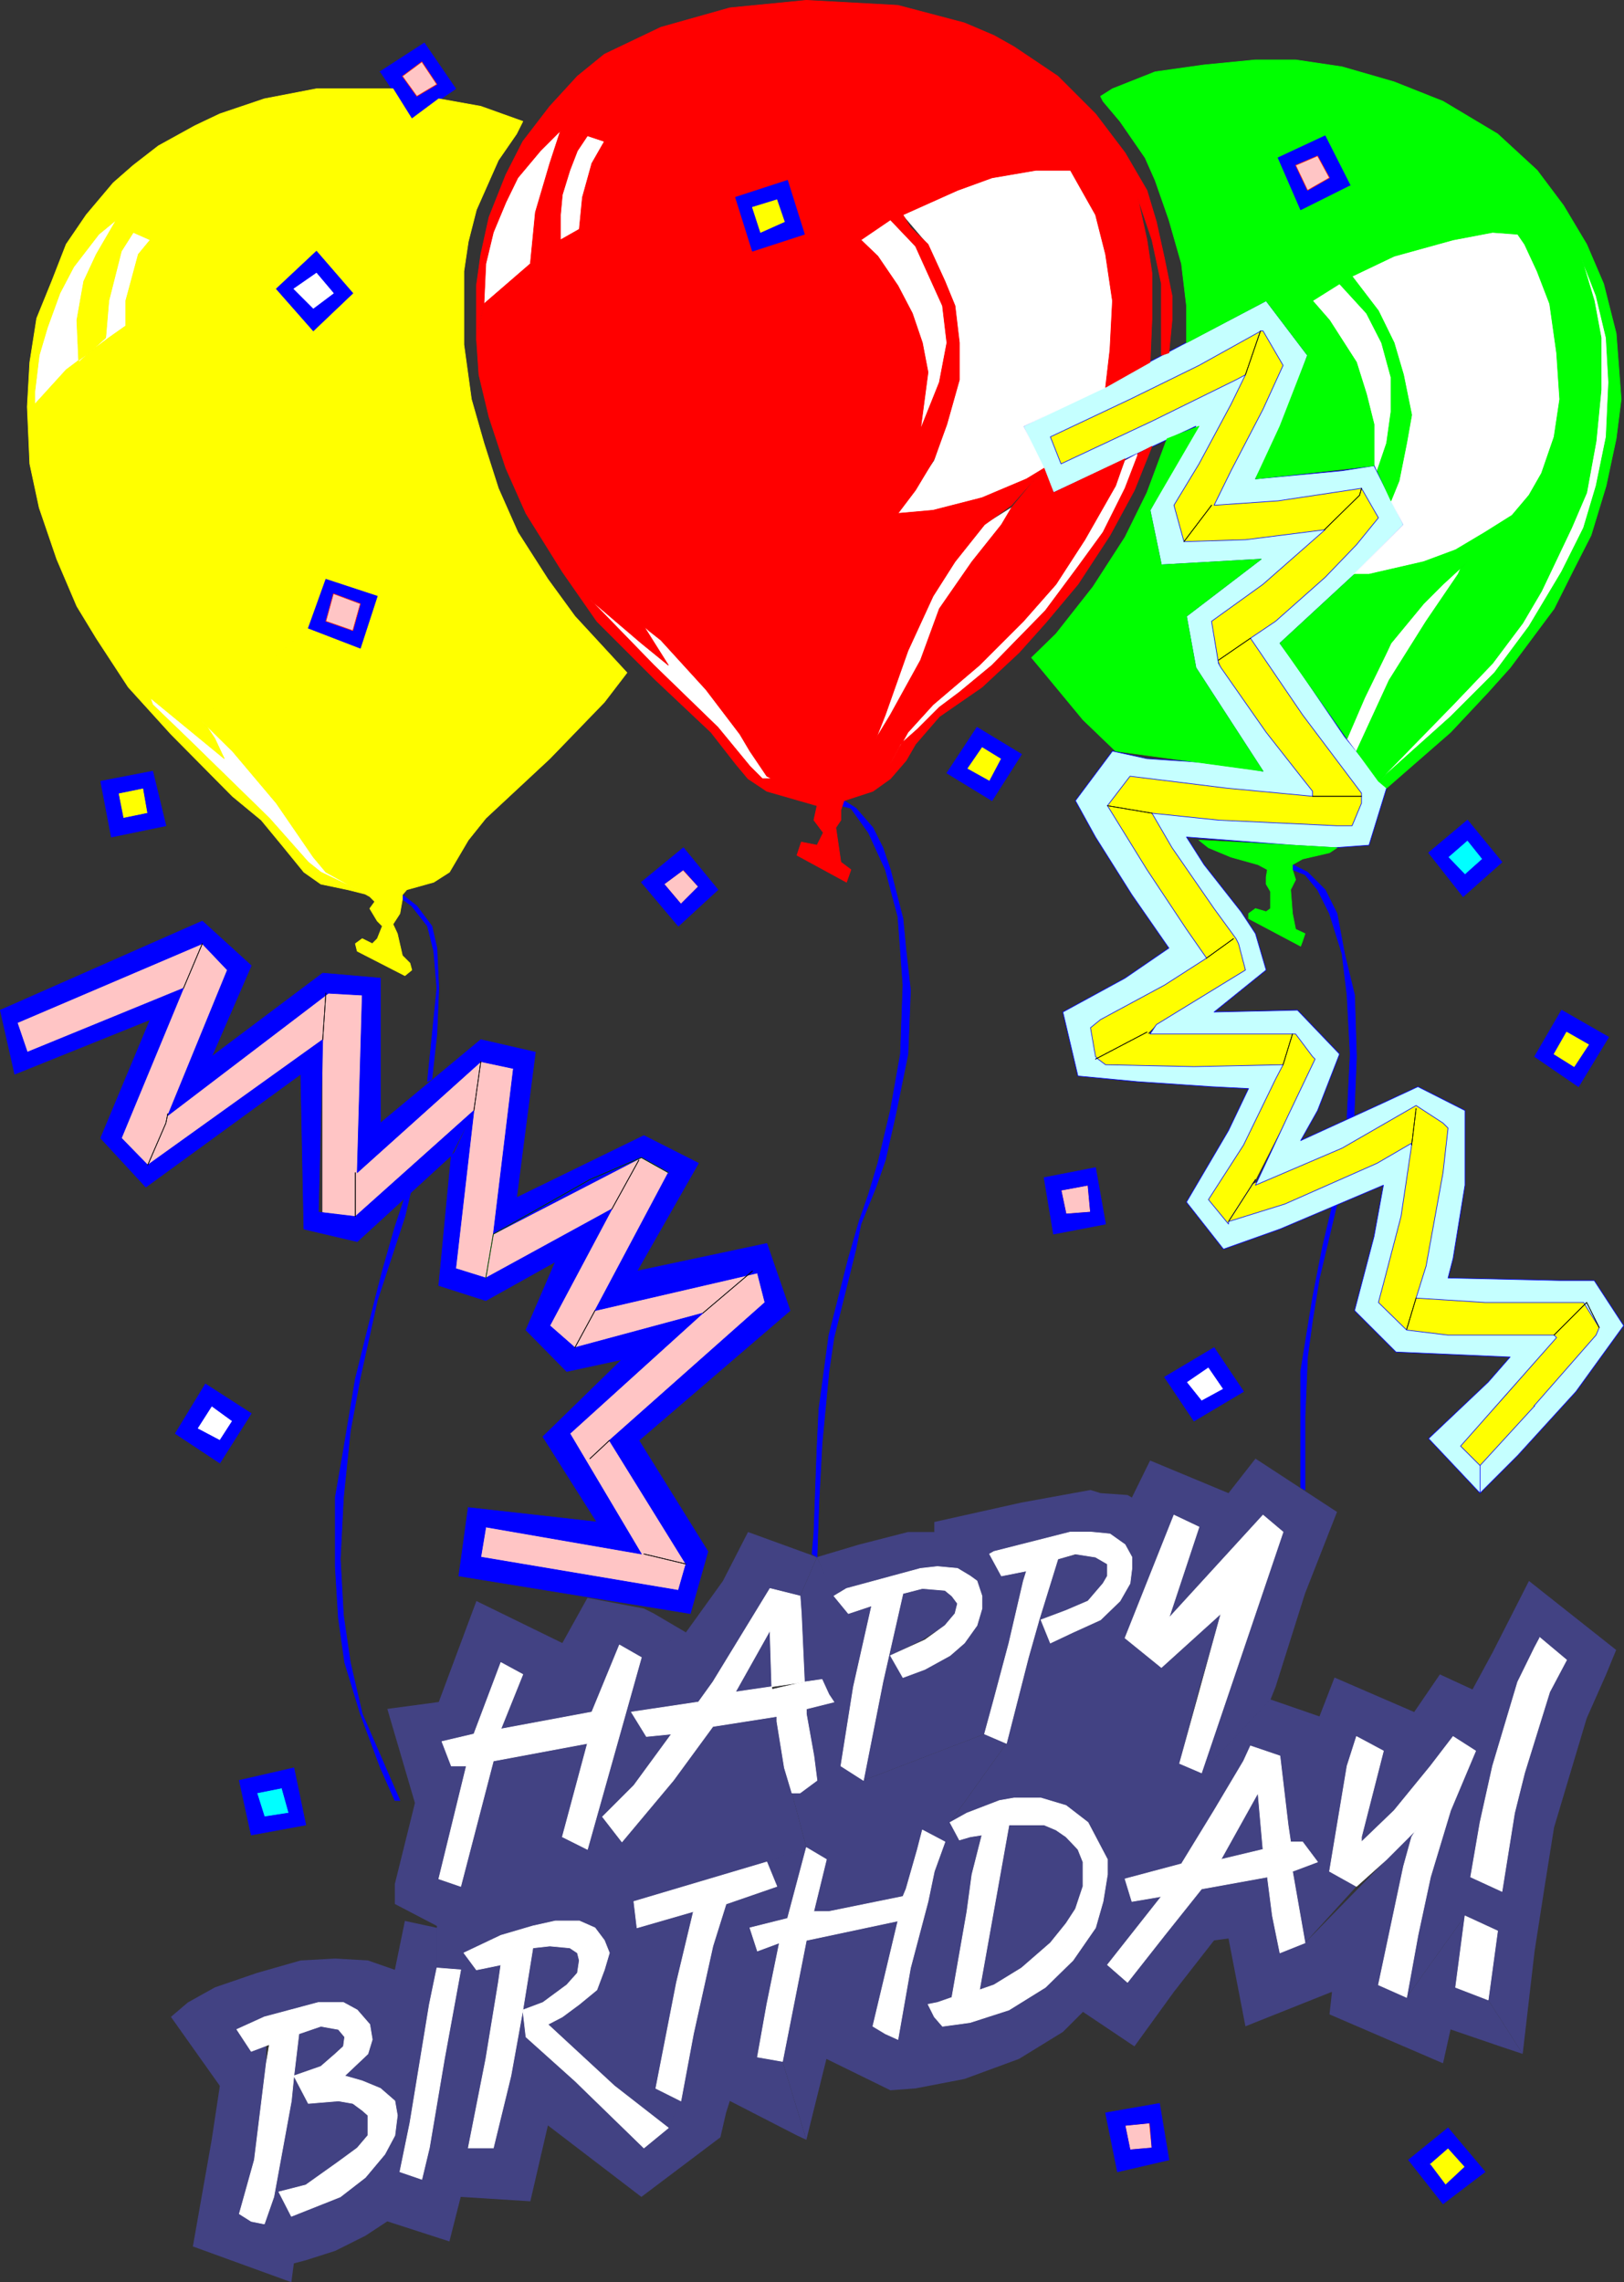<?xml version="1.0" encoding="UTF-8" standalone="no"?>
<svg
   version="1.0"
   width="110.694mm"
   height="155.562mm"
   id="svg200"
   sodipodi:docname="Happy Birthday 01.wmf"
   xmlns:inkscape="http://www.inkscape.org/namespaces/inkscape"
   xmlns:sodipodi="http://sodipodi.sourceforge.net/DTD/sodipodi-0.dtd"
   xmlns="http://www.w3.org/2000/svg"
   xmlns:svg="http://www.w3.org/2000/svg">
  <rect width="100%" height="100%" fill="#333333" stroke="none"/>
  <sodipodi:namedview
     id="namedview200"
     pagecolor="#ffffff"
     bordercolor="#000000"
     borderopacity="0.25"
     inkscape:showpageshadow="2"
     inkscape:pageopacity="0.0"
     inkscape:pagecheckerboard="0"
     inkscape:deskcolor="#d1d1d1"
     inkscape:document-units="mm" />
  <defs
     id="defs1">
    <pattern
       id="WMFhbasepattern"
       patternUnits="userSpaceOnUse"
       width="6"
       height="6"
       x="0"
       y="0" />
  </defs>
  <path
     style="fill:#424283;fill-opacity:1;fill-rule:evenodd;stroke:none"
     d="m 325.372,476.451 -10.827,2.585 9.534,-17.129 1.293,14.543 z"
     id="path1" />
  <path
     style="fill:#424283;fill-opacity:1;fill-rule:evenodd;stroke:none"
     d="m 259.764,470.149 h 9.211 l 3.07,1.293 2.586,1.778 3.07,3.232 1.293,3.232 v 6.302 l -1.939,5.817 -2.424,3.717 -4.04,5.009 -7.433,6.464 -7.11,4.363 -3.717,1.293 7.595,-42.498 v 0 z"
     id="path2" />
  <path
     style="fill:#424283;fill-opacity:1;fill-rule:evenodd;stroke:none"
     d="m 198.358,420.056 -8.888,15.836 9.373,-0.646 -0.485,-15.19 z"
     id="path3" />
  <path
     style="fill:#424283;fill-opacity:1;fill-rule:evenodd;stroke:none"
     d="m 151.334,411.653 14.544,2.747 2.586,1.293 8.241,4.848 -11.473,6.464 -5.656,-3.232 -7.11,17.29 -23.431,4.363 5.656,-14.058 -5.656,-3.07 -6.949,18.421 -8.241,1.939 2.424,6.302 h 3.878 l -7.11,29.086 5.656,1.939 8.403,-32.318 24.239,-4.525 -6.464,24.077 6.464,3.232 13.897,-49.447 11.473,-6.464 9.534,-13.25 6.464,-12.604 17.775,6.464 -4.363,10.019 -7.757,-1.939 -14.705,24.077 -3.717,5.171 -17.291,2.585 3.878,6.302 6.464,-0.646 -9.696,13.25 -8.08,8.08 5.009,6.464 13.251,-15.836 10.181,-13.897 16.483,-2.585 v 1.293 l 1.939,11.958 1.939,6.464 3.717,14.058 -10.181,3.717 -34.258,10.18 0.808,6.787 14.544,-4.201 -4.363,18.26 -5.333,27.309 6.464,3.232 -3.232,6.948 -13.897,-10.827 -17.129,-15.836 3.717,-1.939 4.363,-3.232 4.525,-3.717 1.939,-5.171 1.293,-4.363 -1.293,-3.232 -2.424,-3.232 -4.04,-1.778 h -6.141 l -5.817,1.293 -8.241,2.424 -9.534,4.525 3.232,4.363 2.424,-0.485 3.878,-0.808 -0.646,4.525 -3.232,19.714 -4.525,22.946 h 6.464 l 4.525,-18.583 3.07,-16.967 2.586,-15.998 4.363,-0.485 5.171,0.485 1.939,1.293 0.485,1.939 -0.485,3.232 -2.747,3.07 -6.141,4.525 -5.171,1.939 0.808,6.948 12.604,11.311 17.775,17.29 6.302,-5.171 3.232,-6.948 3.232,-17.29 5.009,-22.623 3.393,-10.827 13.089,-4.525 -2.586,-6.302 10.181,-3.717 -4.848,18.26 -9.696,2.424 1.939,5.979 5.656,-2.101 -3.232,15.836 -2.424,13.574 6.464,1.131 6.141,20.199 -2.424,-1.131 -17.291,-8.888 -0.97,3.07 -1.454,6.302 -20.361,15.351 -24.078,-18.421 -4.525,19.553 -17.937,-1.131 -2.909,11.473 -15.998,-5.171 -5.656,3.717 -7.757,3.878 -7.595,2.424 -3.07,0.808 -0.646,4.848 -25.37,-9.211 11.958,-8.403 3.07,1.939 3.393,0.646 2.424,-6.948 4.525,-24.723 0.646,-6.464 1.293,-10.827 5.656,-1.939 4.525,0.808 1.616,1.939 -0.323,2.424 -2.101,1.939 -3.717,3.232 -6.949,2.424 3.717,7.11 7.757,-0.646 3.717,0.646 2.424,1.778 1.454,1.293 v 5.171 l -2.747,3.232 -4.848,3.555 -8.403,5.979 -6.949,1.778 3.232,6.302 12.604,-5.009 6.464,-5.009 5.009,-5.979 2.586,-4.848 0.646,-5.171 -0.646,-3.717 -3.717,-3.232 -4.686,-1.939 -4.525,-1.293 5.979,-5.656 1.131,-3.717 -0.646,-3.878 -3.232,-3.717 -3.555,-1.939 h -6.464 l -13.897,3.717 -7.11,3.232 3.717,5.656 3.878,-1.778 v 4.848 l -3.07,24.885 -3.878,13.897 -11.958,8.403 4.848,-27.47 2.101,-13.897 -12.604,-17.775 4.363,-3.717 6.949,-3.878 10.827,-3.717 11.312,-3.232 8.888,-0.485 8.403,0.485 6.949,2.424 2.586,-12.604 8.241,1.778 v 10.342 l -1.939,9.372 -5.009,30.541 -2.586,12.604 5.656,1.939 1.939,-8.08 3.878,-22.946 4.201,-22.946 -6.141,-0.485 v -10.827 l -10.827,-5.656 v -5.171 l 5.171,-20.845 -7.11,-24.239 13.251,-1.778 9.696,-26.016 22.139,10.827 z"
     id="path4" />
  <path
     style="fill:#424283;fill-opacity:1;fill-rule:evenodd;stroke:none"
     d="m 362.377,514.587 15.028,-21.007 -2.424,18.421 8.403,3.232 8.888,13.897 -5.817,-1.939 -12.766,-4.363 -1.939,8.726 -29.249,-12.604 0.646,-5.817 -22.3,8.888 -4.363,-22.623 -3.717,0.485 -10.342,13.25 -10.18,14.058 -13.251,-8.888 -5.171,5.171 -11.312,6.948 -14.059,5.171 -12.604,2.424 -6.464,0.485 -16.483,-8.08 -5.171,20.845 -6.141,-20.199 6.141,-31.187 23.593,-5.009 -6.464,27.147 3.232,1.939 3.232,1.454 3.232,-18.421 4.525,-17.129 1.616,-7.756 2.747,-7.595 -5.817,-3.07 -1.293,5.009 -2.909,10.18 -0.808,1.939 -19.068,3.878 h -3.878 l 3.232,-13.412 -5.171,-3.07 -3.717,-14.058 2.424,-0.646 4.04,-2.585 -0.808,-6.302 -1.939,-10.827 v -1.293 l 7.11,-1.778 -1.293,-1.939 -1.778,-3.878 -4.525,0.646 -0.808,-17.613 -0.323,-4.525 4.363,-10.019 4.363,9.372 3.717,5.171 5.979,-1.939 -4.686,20.845 -3.232,20.36 5.817,3.717 31.188,-11.958 5.656,2.424 -14.544,20.36 2.424,4.525 2.747,-0.808 3.07,-0.485 -2.586,10.18 -1.293,9.534 -3.878,22.138 -3.717,1.293 -2.424,0.485 1.616,3.232 2.101,2.424 7.11,-0.97 10.019,-3.232 9.373,-5.817 7.11,-6.948 5.817,-8.403 1.939,-6.787 1.131,-6.948 v -3.878 l -5.009,-9.534 9.534,14.058 1.778,6.302 7.595,-1.293 -13.897,17.613 5.171,4.525 9.534,-12.119 9.534,-11.958 16.967,-3.07 1.293,10.019 1.939,9.534 6.464,-2.585 21.007,-21.492 7.595,-7.595 -1.131,1.778 -2.101,7.595 -6.464,30.541 z"
     id="path5" />
  <path
     style="fill:#424283;fill-opacity:1;fill-rule:evenodd;stroke:none"
     d="m 416.35,425.065 -2.586,6.302 -5.009,11.311 -5.171,17.29 -3.232,10.827 -2.424,15.19 -2.586,16.644 -3.07,26.501 -8.888,-13.897 2.424,-17.775 1.131,-10.18 3.232,-20.199 2.586,-10.342 6.464,-20.845 4.363,-8.241 -6.949,-5.656 -1.293,2.424 -4.363,8.888 -6.464,21.653 -3.232,14.543 -2.424,14.058 8.08,3.717 -1.131,10.18 -8.403,-3.878 -15.028,21.007 2.909,-15.998 3.232,-15.028 5.171,-17.129 6.464,-15.351 -5.817,-3.717 -5.817,7.595 -9.373,11.473 -8.403,8.08 v -1.293 l 5.656,-22.138 -6.949,-3.717 -2.424,7.595 -4.525,27.147 6.949,3.878 -13.251,14.543 -3.232,-18.421 6.464,-2.424 -3.878,-5.171 h -3.07 l -0.646,-4.363 -2.101,-17.775 -7.595,-2.585 -1.778,3.878 -7.595,12.766 -8.403,13.735 -14.544,3.878 -9.534,-14.543 -5.656,-4.363 -6.464,-1.939 h -6.949 l -3.717,0.646 -8.403,3.232 -4.363,2.424 14.544,-20.36 5.656,-22.138 2.747,-9.695 4.848,-15.674 5.171,-1.293 4.525,0.808 3.07,1.778 v 3.07 l -1.131,2.747 -3.878,3.717 -5.656,2.424 -6.464,2.424 2.424,5.979 5.817,-2.747 7.11,-3.232 5.009,-4.848 2.586,-4.525 0.485,-3.878 v -2.909 l -1.778,-3.232 -3.878,-2.747 -5.009,-0.485 h -5.171 l -19.715,5.009 -1.131,0.646 3.07,5.656 6.464,-1.293 -0.808,2.585 -3.717,15.998 -3.878,14.543 -2.424,8.888 -31.188,11.958 5.009,-25.37 5.171,-22.784 5.009,-1.293 5.817,0.485 1.778,1.454 1.454,1.939 -0.646,2.585 -2.586,3.07 -5.817,3.717 -8.241,4.04 3.232,5.656 5.656,-2.101 6.464,-3.555 3.717,-3.232 3.232,-4.525 1.293,-4.363 v -3.232 l -1.293,-3.878 -1.778,-1.293 -3.232,-1.939 -5.171,-0.485 -4.363,0.485 -19.068,5.171 -3.232,1.939 -4.363,-10.019 10.827,-3.232 12.604,-3.232 h 6.787 v -2.585 l 22.462,-5.009 17.775,-3.232 2.586,0.808 6.949,0.485 1.131,0.646 4.686,-9.534 20.199,8.403 6.949,-8.888 21.007,13.735 -8.241,21.007 -7.595,24.077 -1.293,3.232 -17.775,18.906 21.007,-62.051 -5.171,-4.363 -24.239,26.501 7.757,-23.431 -6.464,-3.07 -12.604,31.672 9.373,7.595 15.352,-13.897 -5.656,19.553 -5.009,19.068 5.656,2.424 17.775,-18.906 12.604,4.363 3.878,-10.019 20.523,8.888 6.625,-9.695 8.403,3.878 5.171,-9.534 9.373,-18.421 z"
     id="path6" />
  <path
     style="fill:#ffc5c5;fill-opacity:1;fill-rule:evenodd;stroke:none"
     d="m 83.141,312.275 v -44.438 l -45.085,32.318 -6.787,-6.948 15.19,-38.136 -39.429,15.998 -2.586,-7.595 47.671,-20.36 6.464,6.787 -15.352,37.489 41.368,-31.51 8.726,0.485 -1.293,45.73 31.834,-28.602 8.403,1.778 -5.171,42.66 38.136,-19.714 6.949,3.878 -18.907,35.55 41.853,-9.695 1.939,7.595 -40.076,35.55 19.715,31.833 -1.939,6.787 -50.902,-8.564 1.293,-7.756 40.076,6.948 -18.422,-31.025 34.258,-31.026 -32.965,8.888 -6.464,-5.656 15.998,-30.056 -32.481,17.775 -7.757,-2.424 4.686,-40.721 -30.541,27.309 -8.403,-1.131 z"
     id="path7" />
  <path
     style="fill:none;stroke:#ffc5c5;stroke-width:0.162px;stroke-linecap:round;stroke-linejoin:round;stroke-miterlimit:4;stroke-dasharray:none;stroke-opacity:1"
     d="m 83.141,312.275 v -44.438 l -45.085,32.318 -6.787,-6.948 15.19,-38.136 -39.429,15.998 -2.586,-7.595 47.671,-20.36 6.464,6.787 -15.352,37.489 41.368,-31.51 8.726,0.485 -1.293,45.73 31.834,-28.602 8.403,1.778 -5.171,42.66 38.136,-19.714 6.949,3.878 -18.907,35.55 41.853,-9.695 1.939,7.595 -40.076,35.55 19.715,31.833 -1.939,6.787 -50.902,-8.564 1.293,-7.756 40.076,6.948 -18.422,-31.025 34.258,-31.026 -32.965,8.888 -6.464,-5.656 15.998,-30.056 -32.481,17.775 -7.757,-2.424 4.686,-40.721 -30.541,27.309 -8.403,-1.131 v 0"
     id="path8" />
  <path
     style="fill:#ffff00;fill-opacity:1;fill-rule:evenodd;stroke:none"
     d="m 376.274,372.387 11.473,-12.604 13.251,-15.19 -0.646,-0.646 h -27.31 l -10.665,-1.293 -7.272,-7.11 1.293,-4.848 4.525,-17.29 2.747,-18.421 v -0.485 l -8.888,5.171 -23.754,10.503 -14.544,4.525 v 0.646 l -5.171,-6.302 9.049,-14.058 8.241,-16.967 1.939,-3.717 h -0.808 l -22.139,0.485 -22.785,-0.485 -1.939,-1.454 -0.646,-0.646 -1.293,-7.433 2.586,-2.101 16.483,-8.888 10.827,-6.948 -5.171,-7.433 -10.181,-15.351 -10.181,-16.482 5.817,-7.595 24.886,3.07 22.139,2.101 v -1.293 l -3.07,-3.878 -8.888,-11.311 -11.635,-16.644 -0.646,-1.939 -1.778,-10.019 13.251,-9.534 15.998,-14.058 -20.523,2.585 -15.836,0.485 -2.586,-9.372 6.464,-10.665 8.241,-15.351 3.717,-7.595 -2.424,1.293 -21.654,10.665 -23.431,10.988 -2.747,-6.948 20.523,-9.695 17.775,-8.726 15.998,-8.888 h 0.485 l 5.171,8.888 -5.171,11.311 -8.241,15.836 -4.363,8.888 h -0.646 l 17.129,-1.131 21.492,-3.232 4.363,7.595 -5.656,6.948 -8.08,8.403 -12.766,11.311 -6.464,4.363 13.412,19.714 15.19,20.199 v 2.585 l -2.424,5.817 h -3.878 l -30.541,-1.454 -17.129,-1.778 5.171,8.888 10.827,15.674 5.656,7.756 -1.293,1.293 1.293,-1.293 0.646,1.293 1.778,6.787 -22.947,14.058 -2.424,2.424 h 38.298 l 4.363,5.817 0.646,0.646 -6.949,14.543 -8.403,16.482 -1.293,1.454 23.593,-9.534 19.068,-10.988 6.949,4.525 1.293,1.293 -1.293,11.473 -4.363,24.077 -2.586,8.241 17.775,1.131 h 25.37 l 4.04,6.464 -0.808,1.939 -15.836,19.068 -14.059,14.543 -5.009,-5.009 v 0 z"
     id="path9" />
  <path
     style="fill:none;stroke:#ffff00;stroke-width:0.162px;stroke-linecap:round;stroke-linejoin:round;stroke-miterlimit:4;stroke-dasharray:none;stroke-opacity:1"
     d="m 376.274,372.387 11.473,-12.604 13.251,-15.19 -0.646,-0.646 h -27.31 l -10.665,-1.293 -7.272,-7.11 1.293,-4.848 4.525,-17.29 2.747,-18.421 v -0.485 l -8.888,5.171 -23.754,10.503 -14.544,4.525 v 0.646 l -5.171,-6.302 9.049,-14.058 8.241,-16.967 1.939,-3.717 h -0.808 l -22.139,0.485 -22.785,-0.485 -1.939,-1.454 -0.646,-0.646 -1.293,-7.433 2.586,-2.101 16.483,-8.888 10.827,-6.948 -5.171,-7.433 -10.181,-15.351 -10.181,-16.482 5.817,-7.595 24.886,3.07 22.139,2.101 v -1.293 l -3.07,-3.878 -8.888,-11.311 -11.635,-16.644 -0.646,-1.939 -1.778,-10.019 13.251,-9.534 15.998,-14.058 -20.523,2.585 -15.836,0.485 -2.586,-9.372 6.464,-10.665 8.241,-15.351 3.717,-7.595 -2.424,1.293 -21.654,10.665 -23.431,10.988 -2.747,-6.948 20.523,-9.695 17.775,-8.726 15.998,-8.888 h 0.485 l 5.171,8.888 -5.171,11.311 -8.241,15.836 -4.363,8.888 h -0.646 l 17.129,-1.131 21.492,-3.232 4.363,7.595 -5.656,6.948 -8.08,8.403 -12.766,11.311 -6.464,4.363 13.412,19.714 15.19,20.199 v 2.585 l -2.424,5.817 h -3.878 l -30.541,-1.454 -17.129,-1.778 5.171,8.888 10.827,15.674 5.656,7.756 -1.293,1.293 1.293,-1.293 0.646,1.293 1.778,6.787 -22.947,14.058 -2.424,2.424 h 38.298 l 4.363,5.817 0.646,0.646 -6.949,14.543 -8.403,16.482 -1.293,1.454 23.593,-9.534 19.068,-10.988 6.949,4.525 1.293,1.293 -1.293,11.473 -4.363,24.077 -2.586,8.241 17.775,1.131 h 25.37 l 4.04,6.464 -0.808,1.939 -15.836,19.068 -14.059,14.543 -5.009,-5.009 v 0"
     id="path10" />
  <path
     style="fill:#0000ff;fill-opacity:1;fill-rule:evenodd;stroke:none"
     d="m 104.31,308.397 -2.586,7.756 -3.232,11.311 -1.939,7.595 -5.009,20.199 -3.07,18.421 -2.101,12.119 v 17.775 l 0.808,13.25 1.616,11.473 4.04,13.25 5.171,13.897 3.717,8.403 h 1.293 l -9.696,-22.3 -3.07,-13.25 -1.778,-12.119 -0.808,-14.543 0.808,-15.836 1.778,-17.129 2.586,-13.897 4.363,-19.714 7.11,-21.653 1.778,-7.595 -1.778,2.747 v 0 z"
     id="path11" />
  <path
     style="fill:none;stroke:#0000ff;stroke-width:0.162px;stroke-linecap:round;stroke-linejoin:round;stroke-miterlimit:4;stroke-dasharray:none;stroke-opacity:1"
     d="m 104.31,308.397 -2.586,7.756 -3.232,11.311 -1.939,7.595 -5.009,20.199 -3.07,18.421 -2.101,12.119 v 17.775 l 0.808,13.25 1.616,11.473 4.04,13.25 5.171,13.897 3.717,8.403 h 1.293 l -9.696,-22.3 -3.07,-13.25 -1.778,-12.119 -0.808,-14.543 0.808,-15.836 1.778,-17.129 2.586,-13.897 4.363,-19.714 7.11,-21.653 1.778,-7.595 -1.778,2.747 v 0"
     id="path12" />
  <path
     style="fill:#0000ff;fill-opacity:1;fill-rule:evenodd;stroke:none"
     d="m 110.127,278.502 2.424,-23.915 -0.808,-9.534 -1.616,-6.464 -4.04,-5.171 -2.424,-1.778 v -1.131 l 3.717,2.909 3.878,5.171 1.293,5.656 0.485,10.342 -0.485,11.796 -1.293,11.635 -1.131,0.646 v 0 z"
     id="path13" />
  <path
     style="fill:none;stroke:#0000ff;stroke-width:0.162px;stroke-linecap:round;stroke-linejoin:round;stroke-miterlimit:4;stroke-dasharray:none;stroke-opacity:1"
     d="m 110.127,278.502 2.424,-23.915 -0.808,-9.534 -1.616,-6.464 -4.04,-5.171 -2.424,-1.778 v -1.131 l 3.717,2.909 3.878,5.171 1.293,5.656 0.485,10.342 -0.485,11.796 -1.293,11.635 -1.131,0.646 v 0"
     id="path14" />
  <path
     style="fill:#0000ff;fill-opacity:1;fill-rule:evenodd;stroke:none"
     d="m 209.185,400.342 0.485,-5.171 0.808,-22.138 0.485,-10.019 2.586,-19.068 5.009,-19.714 2.747,-9.534 2.424,-6.948 2.424,-8.08 3.232,-13.574 2.586,-14.543 0.646,-17.775 -1.293,-17.613 -3.232,-12.119 -4.363,-9.534 -4.525,-6.302 -2.586,-0.646 0.808,-1.293 3.07,1.939 4.363,5.009 2.586,5.171 1.939,5.656 3.232,12.604 0.808,8.403 1.131,10.019 -0.646,16.482 -3.232,15.836 -2.586,11.473 -2.424,6.948 -3.878,9.534 -1.293,6.464 -5.656,22.784 -1.293,8.726 -1.778,18.583 -0.808,15.19 -0.485,14.058 z"
     id="path15" />
  <path
     style="fill:none;stroke:#0000ff;stroke-width:0.162px;stroke-linecap:round;stroke-linejoin:round;stroke-miterlimit:4;stroke-dasharray:none;stroke-opacity:1"
     d="m 209.185,400.342 0.485,-5.171 0.808,-22.138 0.485,-10.019 2.586,-19.068 5.009,-19.714 2.747,-9.534 2.424,-6.948 2.424,-8.08 3.232,-13.574 2.586,-14.543 0.646,-17.775 -1.293,-17.613 -3.232,-12.119 -4.363,-9.534 -4.525,-6.302 -2.586,-0.646 0.808,-1.293 3.07,1.939 4.363,5.009 2.586,5.171 1.939,5.656 3.232,12.604 0.808,8.403 1.131,10.019 -0.646,16.482 -3.232,15.836 -2.586,11.473 -2.424,6.948 -3.878,9.534 -1.293,6.464 -5.656,22.784 -1.293,8.726 -1.778,18.583 -0.808,15.19 -0.485,14.058 -1.293,-0.808 v 0"
     id="path16" />
  <path
     style="fill:#0000ff;fill-opacity:1;fill-rule:evenodd;stroke:none"
     d="m 348.803,288.036 0.646,-15.836 -0.485,-15.836 -2.586,-10.665 -1.939,-10.342 -3.07,-6.14 -4.525,-4.525 -3.878,-1.939 v 1.293 l 3.232,1.293 3.232,3.878 3.07,6.14 3.232,10.342 1.293,10.665 0.808,15.19 -0.808,16.482 h 1.939 v 0 z"
     id="path17" />
  <path
     style="fill:none;stroke:#0000ff;stroke-width:0.162px;stroke-linecap:round;stroke-linejoin:round;stroke-miterlimit:4;stroke-dasharray:none;stroke-opacity:1"
     d="m 348.803,288.036 0.646,-15.836 -0.485,-15.836 -2.586,-10.665 -1.939,-10.342 -3.07,-6.14 -4.525,-4.525 -3.878,-1.939 v 1.293 l 3.232,1.293 3.232,3.878 3.07,6.14 3.232,10.342 1.293,10.665 0.808,15.19 -0.808,16.482 h 1.939 v 0"
     id="path18" />
  <path
     style="fill:#0000ff;fill-opacity:1;fill-rule:evenodd;stroke:none"
     d="m 343.147,310.982 -2.424,10.18 -2.586,13.25 -3.07,18.906 v 29.894 l 1.131,0.646 v -18.906 l 0.646,-15.351 1.293,-9.534 1.778,-10.827 4.525,-19.068 -1.293,0.808 z"
     id="path19" />
  <path
     style="fill:none;stroke:#0000ff;stroke-width:0.162px;stroke-linecap:round;stroke-linejoin:round;stroke-miterlimit:4;stroke-dasharray:none;stroke-opacity:1"
     d="m 343.147,310.982 -2.424,10.18 -2.586,13.25 -3.07,18.906 v 29.894 l 1.131,0.646 v -18.906 l 0.646,-15.351 1.293,-9.534 1.778,-10.827 4.525,-19.068 -1.293,0.808 v 0"
     id="path20" />
  <path
     style="fill:#0000ff;fill-opacity:1;fill-rule:evenodd;stroke:none"
     d="m 113.036,331.181 12.12,3.878 17.937,-10.019 -7.595,17.613 10.504,10.665 14.22,-3.07 -20.361,19.876 13.897,21.976 -33.127,-3.717 -2.424,17.613 59.629,9.695 4.525,-15.998 -17.775,-28.602 38.944,-33.449 -5.979,-17.29 -33.45,7.11 15.836,-27.794 -14.059,-7.11 -32.804,15.998 4.848,-37.489 -14.059,-3.232 -25.855,21.492 V 252.001 L 83.141,250.709 54.538,272.2 64.719,248.77 52.114,237.297 0.081,260.243 3.797,276.725 38.702,262.666 25.936,293.207 37.571,305.811 77.485,276.725 l 0.808,39.913 13.736,3.232 25.047,-22.946 5.009,-10.827 -30.541,27.309 -9.534,-1.131 1.131,-44.438 -45.085,32.318 -6.787,-6.948 15.998,-38.62 -40.237,16.482 -2.586,-7.595 47.671,-20.36 6.464,6.787 -15.352,37.489 41.368,-31.51 8.726,0.485 -1.293,45.73 31.834,-28.602 8.403,1.778 -5.171,42.66 38.136,-19.714 6.949,3.878 -18.907,35.55 41.853,-9.695 1.939,7.595 -40.076,35.55 19.715,31.833 -1.939,6.787 -50.902,-8.564 1.293,-7.756 40.076,6.948 -18.422,-31.025 34.258,-31.026 -32.965,8.888 -6.464,-5.656 15.998,-30.056 -32.481,17.775 -7.757,-2.424 4.686,-40.721 -5.817,11.473 -3.232,33.611 z"
     id="path21" />
  <path
     style="fill:none;stroke:#0000ff;stroke-width:0.162px;stroke-linecap:round;stroke-linejoin:round;stroke-miterlimit:4;stroke-dasharray:none;stroke-opacity:1"
     d="m 113.036,331.181 12.12,3.878 17.937,-10.019 -7.595,17.613 10.504,10.665 14.22,-3.07 -20.361,19.876 13.897,21.976 -33.127,-3.717 -2.424,17.613 59.629,9.695 4.525,-15.998 -17.775,-28.602 38.944,-33.449 -5.979,-17.29 -33.45,7.11 15.836,-27.794 -14.059,-7.11 -32.804,15.998 4.848,-37.489 -14.059,-3.232 -25.855,21.492 V 252.001 L 83.141,250.709 54.538,272.2 64.719,248.77 52.114,237.297 0.081,260.243 3.797,276.725 38.702,262.666 25.936,293.207 37.571,305.811 77.485,276.725 l 0.808,39.913 13.736,3.232 25.047,-22.946 5.009,-10.827 -30.541,27.309 -9.534,-1.131 1.131,-44.438 -45.085,32.318 -6.787,-6.948 15.998,-38.62 -40.237,16.482 -2.586,-7.595 47.671,-20.36 6.464,6.787 -15.352,37.489 41.368,-31.51 8.726,0.485 -1.293,45.73 31.834,-28.602 8.403,1.778 -5.171,42.66 38.136,-19.714 6.949,3.878 -18.907,35.55 41.853,-9.695 1.939,7.595 -40.076,35.55 19.715,31.833 -1.939,6.787 -50.902,-8.564 1.293,-7.756 40.076,6.948 -18.422,-31.025 34.258,-31.026 -32.965,8.888 -6.464,-5.656 15.998,-30.056 -32.481,17.775 -7.757,-2.424 4.686,-40.721 -5.817,11.473 -3.232,33.611 v 0"
     id="path22" />
  <path
     style="fill:#c5ffff;fill-opacity:1;fill-rule:evenodd;stroke:none"
     d="m 395.181,362.207 15.998,-18.26 0.808,-1.939 -4.04,-6.464 h -25.37 l -17.775,-1.131 2.586,-8.241 4.363,-24.077 1.293,-11.473 -1.293,-1.293 -6.949,-4.525 -19.068,10.988 -22.3,9.534 8.403,-17.937 6.949,-14.543 -0.646,-0.646 -4.363,-5.817 h -37.49 l 1.616,-2.424 22.947,-14.058 -1.778,-6.787 -0.646,-1.293 -5.656,-7.756 -10.827,-15.674 -5.171,-8.888 17.129,1.778 30.541,1.454 h 3.878 l 2.424,-5.817 v -2.585 l -15.19,-20.199 -13.412,-19.714 6.464,-4.363 12.766,-11.311 8.08,-8.403 5.656,-6.948 -4.363,-7.595 -21.492,3.232 -16.483,1.131 4.363,-8.888 8.241,-15.836 5.171,-11.311 -5.171,-8.888 h -0.485 l -15.998,8.888 -17.775,8.726 -20.523,9.695 2.747,6.948 23.431,-10.988 21.654,-10.665 2.424,-1.293 -3.717,7.595 -8.241,15.351 -6.464,10.665 2.586,9.372 15.836,-0.485 20.523,-2.585 -15.998,14.058 -13.251,9.534 1.778,10.827 0.646,1.131 11.635,16.644 8.888,11.311 3.07,3.878 v 1.293 l -22.139,-2.101 -24.886,-3.07 -5.817,7.595 10.181,16.482 10.181,15.351 5.171,7.433 -10.827,6.948 -16.483,8.888 -2.586,2.101 1.293,7.433 0.646,0.646 1.939,1.454 22.785,0.485 22.947,-0.485 -1.939,3.717 -8.241,16.967 -9.049,14.058 5.171,6.302 v -0.646 l 14.544,-4.525 23.754,-10.503 8.888,-5.171 v 0.485 l -2.747,18.421 -4.525,17.29 -1.293,4.848 7.272,7.11 10.665,1.293 h 27.31 l 0.646,0.646 -24.724,27.955 5.009,5.009 v 7.11 l -13.251,-14.058 15.352,-14.543 5.656,-6.464 -29.41,-1.293 -10.665,-10.665 5.009,-19.068 2.424,-13.25 -26.663,11.311 -14.544,5.171 -9.534,-12.119 10.827,-18.421 5.171,-10.827 -9.534,-0.485 -19.068,-1.293 -15.352,-1.454 -3.878,-16.482 15.998,-8.726 11.312,-7.756 -9.534,-13.735 -9.373,-14.866 -5.171,-9.372 9.534,-12.766 8.888,1.939 19.068,1.293 10.827,1.939 -17.291,-26.663 -2.424,-13.25 19.23,-14.705 -25.694,1.454 -2.909,-14.058 6.949,-12.766 4.848,-8.888 -36.682,17.129 -7.757,-17.129 16.644,-8.241 45.893,-24.077 10.665,14.058 -7.11,19.553 -6.302,12.281 22.3,-2.101 8.241,-1.293 7.595,15.19 -12.604,12.766 -19.23,17.775 3.232,4.363 13.412,19.714 10.827,13.25 -4.525,14.705 -8.888,0.646 -10.827,-0.646 -27.31,-2.101 4.525,7.11 9.534,12.119 3.717,5.656 2.747,9.372 -13.412,10.827 21.492,-0.485 10.827,11.311 -5.656,14.543 -4.363,7.756 20.846,-9.534 9.373,-4.363 12.12,6.14 v 19.229 l -3.07,18.906 -1.293,5.009 28.764,0.646 h 8.888 l 7.595,11.635 -12.281,16.967 -15.028,16.482 -9.696,9.695 v -7.11 l 14.059,-15.351 v 0 z"
     id="path23" />
  <path
     style="fill:none;stroke:#0000ff;stroke-width:0.162px;stroke-linecap:round;stroke-linejoin:round;stroke-miterlimit:4;stroke-dasharray:none;stroke-opacity:1"
     d="m 395.181,362.207 15.998,-18.26 0.808,-1.939 -4.04,-6.464 h -25.37 l -17.775,-1.131 2.586,-8.241 4.363,-24.077 1.293,-11.473 -1.293,-1.293 -6.949,-4.525 -19.068,10.988 -22.3,9.534 8.403,-17.937 6.949,-14.543 -0.646,-0.646 -4.363,-5.817 h -37.49 l 1.616,-2.424 22.947,-14.058 -1.778,-6.787 -0.646,-1.293 -5.656,-7.756 -10.827,-15.674 -5.171,-8.888 17.129,1.778 30.541,1.454 h 3.878 l 2.424,-5.817 v -2.585 l -15.19,-20.199 -13.412,-19.714 6.464,-4.363 12.766,-11.311 8.08,-8.403 5.656,-6.948 -4.363,-7.595 -21.492,3.232 -16.483,1.131 4.363,-8.888 8.241,-15.836 5.171,-11.311 -5.171,-8.888 h -0.485 l -15.998,8.888 -17.775,8.726 -20.523,9.695 2.747,6.948 23.431,-10.988 21.654,-10.665 2.424,-1.293 -3.717,7.595 -8.241,15.351 -6.464,10.665 2.586,9.372 15.836,-0.485 20.523,-2.585 -15.998,14.058 -13.251,9.534 1.778,10.827 0.646,1.131 11.635,16.644 8.888,11.311 3.07,3.878 v 1.293 l -22.139,-2.101 -24.886,-3.07 -5.817,7.595 10.181,16.482 10.181,15.351 5.171,7.433 -10.827,6.948 -16.483,8.888 -2.586,2.101 1.293,7.433 0.646,0.646 1.939,1.454 22.785,0.485 22.947,-0.485 -1.939,3.717 -8.241,16.967 -9.049,14.058 5.171,6.302 v -0.646 l 14.544,-4.525 23.754,-10.503 8.888,-5.171 v 0.485 l -2.747,18.421 -4.525,17.29 -1.293,4.848 7.272,7.11 10.665,1.293 h 27.31 l 0.646,0.646 -24.724,27.955 5.009,5.009 v 7.11 l -13.251,-14.058 15.352,-14.543 5.656,-6.464 -29.41,-1.293 -10.665,-10.665 5.009,-19.068 2.424,-13.25 -26.663,11.311 -14.544,5.171 -9.534,-12.119 10.827,-18.421 5.171,-10.827 -9.534,-0.485 -19.068,-1.293 -15.352,-1.454 -3.878,-16.482 15.998,-8.726 11.312,-7.756 -9.534,-13.735 -9.373,-14.866 -5.171,-9.372 9.534,-12.766 8.888,1.939 19.068,1.293 10.827,1.939 -17.291,-26.663 -2.424,-13.25 19.23,-14.705 -25.694,1.454 -2.909,-14.058 6.949,-12.766 4.848,-8.888 -36.682,17.129 -7.757,-17.129 16.644,-8.241 45.893,-24.077 10.665,14.058 -7.11,19.553 -6.302,12.281 22.3,-2.101 8.241,-1.293 7.595,15.19 -12.604,12.766 -19.23,17.775 3.232,4.363 13.412,19.714 10.827,13.25 -4.525,14.705 -8.888,0.646 -10.827,-0.646 -27.31,-2.101 4.525,7.11 9.534,12.119 3.717,5.656 2.747,9.372 -13.412,10.827 21.492,-0.485 10.827,11.311 -5.656,14.543 -4.363,7.756 20.846,-9.534 9.373,-4.363 12.12,6.14 v 19.229 l -3.07,18.906 -1.293,5.009 28.764,0.646 h 8.888 l 7.595,11.635 -12.281,16.967 -15.028,16.482 -9.696,9.695 v -7.11 l 14.059,-15.351 v 0"
     id="path24" />
  <path
     style="fill:#ffffff;fill-opacity:1;fill-rule:evenodd;stroke:none"
     d="m 284.811,99.783 -21.169,10.019 5.333,10.827 -4.525,2.747 -11.473,4.848 -12.604,3.232 -9.049,0.808 5.009,-7.11 4.363,-6.464 3.232,-9.372 3.232,-11.473 v -9.534 l -1.131,-9.534 -2.586,-6.302 -4.363,-9.534 -6.464,-7.595 14.059,-6.302 8.888,-3.232 11.312,-1.939 h 8.888 l 6.464,11.473 2.586,10.18 1.778,11.958 -0.646,12.604 -1.131,9.695 z"
     id="path25" />
  <path
     style="fill:none;stroke:#ffffff;stroke-width:0.162px;stroke-linecap:round;stroke-linejoin:round;stroke-miterlimit:4;stroke-dasharray:none;stroke-opacity:1"
     d="m 284.811,99.783 -21.169,10.019 5.333,10.827 -4.525,2.747 -11.473,4.848 -12.604,3.232 -9.049,0.808 5.009,-7.11 4.363,-6.464 3.232,-9.372 3.232,-11.473 v -9.534 l -1.131,-9.534 -2.586,-6.302 -4.363,-9.534 -6.464,-7.595 14.059,-6.302 8.888,-3.232 11.312,-1.939 h 8.888 l 6.464,11.473 2.586,10.18 1.778,11.958 -0.646,12.604 -1.131,9.695 v 0"
     id="path26" />
  <path
     style="fill:#ffffff;fill-opacity:1;fill-rule:evenodd;stroke:none"
     d="m 226.152,66.01 5.171,7.595 3.717,7.11 2.586,7.595 1.454,7.595 -1.939,14.705 4.848,-12.119 1.939,-10.18 -1.131,-9.534 -6.949,-15.351 -6.464,-6.787 -7.595,5.171 4.363,4.201 z"
     id="path27" />
  <path
     style="fill:none;stroke:#ffffff;stroke-width:0.162px;stroke-linecap:round;stroke-linejoin:round;stroke-miterlimit:4;stroke-dasharray:none;stroke-opacity:1"
     d="m 226.152,66.01 5.171,7.595 3.717,7.11 2.586,7.595 1.454,7.595 -1.939,14.705 4.848,-12.119 1.939,-10.18 -1.131,-9.534 -6.949,-15.351 -6.464,-6.787 -7.595,5.171 4.363,4.201 v 0"
     id="path28" />
  <path
     style="fill:#ffffff;fill-opacity:1;fill-rule:evenodd;stroke:none"
     d="m 253.624,135.171 -7.595,9.534 -5.656,8.888 -6.464,14.058 -5.817,16.482 -2.424,6.14 3.717,-6.14 7.757,-14.058 4.848,-13.25 8.403,-12.119 7.595,-9.534 2.586,-4.363 -6.949,4.363 z"
     id="path29" />
  <path
     style="fill:none;stroke:#ffffff;stroke-width:0.162px;stroke-linecap:round;stroke-linejoin:round;stroke-miterlimit:4;stroke-dasharray:none;stroke-opacity:1"
     d="m 253.624,135.171 -7.595,9.534 -5.656,8.888 -6.464,14.058 -5.817,16.482 -2.424,6.14 3.717,-6.14 7.757,-14.058 4.848,-13.25 8.403,-12.119 7.595,-9.534 2.586,-4.363 -6.949,4.363 v 0"
     id="path30" />
  <path
     style="fill:#ffffff;fill-opacity:1;fill-rule:evenodd;stroke:none"
     d="m 289.821,118.689 -2.424,6.464 -7.918,13.897 -7.433,11.473 -8.403,9.534 -11.312,11.311 -11.958,10.18 -6.464,7.11 -4.525,8.08 2.586,-5.009 4.363,-3.878 5.656,-5.656 5.171,-3.878 8.403,-6.948 13.736,-14.058 8.403,-11.311 6.464,-8.888 5.656,-11.311 3.232,-8.403 v -0.485 z"
     id="path31" />
  <path
     style="fill:none;stroke:#ffffff;stroke-width:0.162px;stroke-linecap:round;stroke-linejoin:round;stroke-miterlimit:4;stroke-dasharray:none;stroke-opacity:1"
     d="m 289.821,118.689 -2.424,6.464 -7.918,13.897 -7.433,11.473 -8.403,9.534 -11.312,11.311 -11.958,10.18 -6.464,7.11 -4.525,8.08 2.586,-5.009 4.363,-3.878 5.656,-5.656 5.171,-3.878 8.403,-6.948 13.736,-14.058 8.403,-11.311 6.464,-8.888 5.656,-11.311 3.232,-8.403 v -0.485 l -3.232,1.778 v 0"
     id="path32" />
  <path
     style="fill:#ffffff;fill-opacity:1;fill-rule:evenodd;stroke:none"
     d="m 125.155,67.949 -0.485,10.342 11.958,-10.342 1.293,-12.604 3.717,-13.25 2.747,-8.403 6.949,1.293 -2.586,3.878 -1.939,5.009 -1.939,6.302 -0.485,5.171 v 6.464 l 4.848,-2.747 0.808,-7.595 2.424,-9.372 3.232,-5.656 -4.363,-1.454 -6.949,-1.293 -5.171,5.171 -5.817,6.948 -3.07,6.302 -3.232,7.756 -1.939,8.08 z"
     id="path33" />
  <path
     style="fill:none;stroke:#ffffff;stroke-width:0.162px;stroke-linecap:round;stroke-linejoin:round;stroke-miterlimit:4;stroke-dasharray:none;stroke-opacity:1"
     d="m 125.155,67.949 -0.485,10.342 11.958,-10.342 1.293,-12.604 3.717,-13.25 2.747,-8.403 6.949,1.293 -2.586,3.878 -1.939,5.009 -1.939,6.302 -0.485,5.171 v 6.464 l 4.848,-2.747 0.808,-7.595 2.424,-9.372 3.232,-5.656 -4.363,-1.454 -6.949,-1.293 -5.171,5.171 -5.817,6.948 -3.07,6.302 -3.232,7.756 -1.939,8.08 v 0"
     id="path34" />
  <path
     style="fill:#ffffff;fill-opacity:1;fill-rule:evenodd;stroke:none"
     d="m 198.843,200.454 -1.293,-0.485 -4.363,-6.464 -2.586,-4.363 -8.726,-11.473 -11.635,-12.766 -3.07,-2.424 -1.293,-1.131 6.302,10.019 -6.949,-5.656 -13.251,-11.311 16.483,16.967 16.483,15.998 8.241,10.019 3.232,3.232 h 2.424 v 0 z"
     id="path35" />
  <path
     style="fill:none;stroke:#ffffff;stroke-width:0.162px;stroke-linecap:round;stroke-linejoin:round;stroke-miterlimit:4;stroke-dasharray:none;stroke-opacity:1"
     d="m 198.843,200.454 -1.293,-0.485 -4.363,-6.464 -2.586,-4.363 -8.726,-11.473 -11.635,-12.766 -3.07,-2.424 -1.293,-1.131 6.302,10.019 -6.949,-5.656 -13.251,-11.311 16.483,16.967 16.483,15.998 8.241,10.019 3.232,3.232 h 2.424 v 0"
     id="path36" />
  <path
     style="fill:#ffffff;fill-opacity:1;fill-rule:evenodd;stroke:none"
     d="m 83.949,224.531 -3.232,-3.717 -9.534,-13.897 -11.312,-13.412 -8.241,-8.08 1.778,1.939 1.939,2.909 2.424,5.171 -19.068,-15.674 0.646,1.778 9.049,8.726 21.007,20.522 10.019,11.311 3.232,2.585 12.12,5.817 -10.827,-5.817 v 0 z"
     id="path37" />
  <path
     style="fill:none;stroke:#ffffff;stroke-width:0.162px;stroke-linecap:round;stroke-linejoin:round;stroke-miterlimit:4;stroke-dasharray:none;stroke-opacity:1"
     d="m 83.949,224.531 -3.232,-3.717 -9.534,-13.897 -11.312,-13.412 -8.241,-8.08 1.778,1.939 1.939,2.909 2.424,5.171 -19.068,-15.674 0.646,1.778 9.049,8.726 21.007,20.522 10.019,11.311 3.232,2.585 12.12,5.817 -10.827,-5.817 v 0"
     id="path38" />
  <path
     style="fill:#ffffff;fill-opacity:1;fill-rule:evenodd;stroke:none"
     d="m 10.1,91.541 -1.131,9.372 v 3.232 l 8.08,-8.888 3.232,-2.424 7.757,-5.817 4.363,-3.07 v -6.464 l 3.232,-11.958 3.07,-3.717 -4.363,-1.939 -3.07,4.848 -3.232,12.766 -0.808,9.534 -6.949,6.302 -0.485,-10.827 1.778,-10.019 3.232,-6.948 5.171,-8.888 -4.525,3.717 -6.464,8.403 -3.555,6.787 -3.232,8.888 z"
     id="path39" />
  <path
     style="fill:none;stroke:#ffffff;stroke-width:0.162px;stroke-linecap:round;stroke-linejoin:round;stroke-miterlimit:4;stroke-dasharray:none;stroke-opacity:1"
     d="m 10.1,91.541 -1.131,9.372 v 3.232 l 8.08,-8.888 3.232,-2.424 7.757,-5.817 4.363,-3.07 v -6.464 l 3.232,-11.958 3.07,-3.717 -4.363,-1.939 -3.07,4.848 -3.232,12.766 -0.808,9.534 -6.949,6.302 -0.485,-10.827 1.778,-10.019 3.232,-6.948 5.171,-8.888 -4.525,3.717 -6.464,8.403 -3.555,6.787 -3.232,8.888 -2.101,7.11 v 0"
     id="path40" />
  <path
     style="fill:#0000ff;fill-opacity:1;fill-rule:evenodd;stroke:none"
     d="m 97.846,18.502 11.473,-7.433 8.08,11.796 -11.312,7.756 -8.08,-12.119 5.656,1.131 3.717,5.171 5.171,-3.07 -3.878,-5.817 -5.009,3.717 -5.656,-1.131 v 0 z"
     id="path41" />
  <path
     style="fill:none;stroke:#0000ff;stroke-width:0.162px;stroke-linecap:round;stroke-linejoin:round;stroke-miterlimit:4;stroke-dasharray:none;stroke-opacity:1"
     d="m 97.846,18.502 11.473,-7.433 8.08,11.796 -11.312,7.756 -8.08,-12.119 5.656,1.131 3.717,5.171 5.171,-3.07 -3.878,-5.817 -5.009,3.717 -5.656,-1.131 v 0"
     id="path42" />
  <path
     style="fill:#ffffff;fill-opacity:1;fill-rule:evenodd;stroke:none"
     d="m 343.794,73.605 -5.656,3.878 4.363,5.009 6.949,10.827 2.586,8.241 1.939,7.756 v 10.18 l 0.808,1.778 2.424,-7.11 1.131,-8.08 v -8.888 l -2.424,-8.888 -3.878,-7.595 -6.949,-7.595 z"
     id="path43" />
  <path
     style="fill:none;stroke:#ffffff;stroke-width:0.162px;stroke-linecap:round;stroke-linejoin:round;stroke-miterlimit:4;stroke-dasharray:none;stroke-opacity:1"
     d="m 343.794,73.605 -5.656,3.878 4.363,5.009 6.949,10.827 2.586,8.241 1.939,7.756 v 10.18 l 0.808,1.778 2.424,-7.11 1.131,-8.08 v -8.888 l -2.424,-8.888 -3.878,-7.595 -6.949,-7.595 -1.293,0.485 v 0"
     id="path44" />
  <path
     style="fill:#ffffff;fill-opacity:1;fill-rule:evenodd;stroke:none"
     d="m 348.803,147.937 12.766,-12.766 -3.232,-6.14 2.101,-5.171 1.939,-9.695 1.293,-7.272 -2.101,-10.342 -2.424,-8.241 -4.04,-8.241 -6.787,-8.888 10.827,-5.171 15.19,-4.201 10.18,-1.939 6.464,0.485 1.778,2.585 3.232,6.948 3.232,8.403 1.778,12.604 0.808,11.958 -1.454,9.695 -3.232,9.372 -3.232,5.656 -4.363,5.171 -6.949,4.363 -7.595,4.525 -8.241,3.07 -14.059,3.232 h -3.717 v 0 z"
     id="path45" />
  <path
     style="fill:none;stroke:#ffffff;stroke-width:0.162px;stroke-linecap:round;stroke-linejoin:round;stroke-miterlimit:4;stroke-dasharray:none;stroke-opacity:1"
     d="m 348.803,147.937 12.766,-12.766 -3.232,-6.14 2.101,-5.171 1.939,-9.695 1.293,-7.272 -2.101,-10.342 -2.424,-8.241 -4.04,-8.241 -6.787,-8.888 10.827,-5.171 15.19,-4.201 10.18,-1.939 6.464,0.485 1.778,2.585 3.232,6.948 3.232,8.403 1.778,12.604 0.808,11.958 -1.454,9.695 -3.232,9.372 -3.232,5.656 -4.363,5.171 -6.949,4.363 -7.595,4.525 -8.241,3.07 -14.059,3.232 h -3.717 v 0"
     id="path46" />
  <path
     style="fill:#ffffff;fill-opacity:1;fill-rule:evenodd;stroke:none"
     d="m 347.026,190.274 4.525,-10.503 5.656,-11.635 1.131,-2.424 8.403,-10.18 5.009,-5.009 4.525,-4.04 -0.646,1.454 -8.241,12.119 -9.534,15.19 -8.403,18.26 -2.424,-3.232 z"
     id="path47" />
  <path
     style="fill:none;stroke:#ffffff;stroke-width:0.162px;stroke-linecap:round;stroke-linejoin:round;stroke-miterlimit:4;stroke-dasharray:none;stroke-opacity:1"
     d="m 347.026,190.274 4.525,-10.503 5.656,-11.635 1.131,-2.424 8.403,-10.18 5.009,-5.009 4.525,-4.04 -0.646,1.454 -8.241,12.119 -9.534,15.19 -8.403,18.26 -2.424,-3.232 v 0"
     id="path48" />
  <path
     style="fill:#ffffff;fill-opacity:1;fill-rule:evenodd;stroke:none"
     d="m 407.462,66.656 3.232,10.827 1.778,9.534 v 13.412 l -1.293,13.25 -2.424,13.25 -3.878,9.049 -7.757,16.321 -4.848,8.241 -7.757,10.342 -10.18,10.665 -18.422,19.068 17.775,-15.998 11.312,-11.311 8.888,-11.958 8.403,-14.058 5.656,-11.311 3.232,-10.827 2.586,-12.604 0.646,-14.058 -0.646,-11.473 -2.586,-10.827 z"
     id="path49" />
  <path
     style="fill:none;stroke:#ffffff;stroke-width:0.162px;stroke-linecap:round;stroke-linejoin:round;stroke-miterlimit:4;stroke-dasharray:none;stroke-opacity:1"
     d="m 407.462,66.656 3.232,10.827 1.778,9.534 v 13.412 l -1.293,13.25 -2.424,13.25 -3.878,9.049 -7.757,16.321 -4.848,8.241 -7.757,10.342 -10.18,10.665 -18.422,19.068 17.775,-15.998 11.312,-11.311 8.888,-11.958 8.403,-14.058 5.656,-11.311 3.232,-10.827 2.586,-12.604 0.646,-14.058 -0.646,-11.473 -2.586,-10.827 -3.717,-9.534 v 0"
     id="path50" />
  <path
     style="fill:#ffc5c5;fill-opacity:1;fill-rule:evenodd;stroke:none"
     d="m 108.673,15.917 3.878,5.817 -5.171,3.07 -3.717,-5.171 z"
     id="path51" />
  <path
     style="fill:none;stroke:#ff2700;stroke-width:0.162px;stroke-linecap:round;stroke-linejoin:round;stroke-miterlimit:4;stroke-dasharray:none;stroke-opacity:1"
     d="m 108.673,15.917 3.878,5.817 -5.171,3.07 -3.717,-5.171 5.009,-3.717 v 0"
     id="path52" />
  <path
     style="fill:#00ff00;fill-opacity:1;fill-rule:evenodd;stroke:none"
     d="m 308.889,216.451 2.424,1.939 5.817,2.424 6.949,1.939 2.424,1.293 -0.323,1.939 v 1.778 l 1.131,1.939 v 4.363 l -1.131,0.808 -2.747,-0.808 -1.778,1.293 v 1.293 l 13.412,7.11 0.485,-1.293 0.646,-1.939 -2.424,-1.131 -0.808,-4.04 -0.485,-6.14 1.293,-2.585 -0.808,-2.585 v -1.293 l 2.586,-1.454 6.949,-1.616 1.939,-1.293 -11.473,-0.646 -24.078,-1.293 z"
     id="path53" />
  <path
     style="fill:none;stroke:#00ff00;stroke-width:0.162px;stroke-linecap:round;stroke-linejoin:round;stroke-miterlimit:4;stroke-dasharray:none;stroke-opacity:1"
     d="m 308.889,216.451 2.424,1.939 5.817,2.424 6.949,1.939 2.424,1.293 -0.323,1.939 v 1.778 l 1.131,1.939 v 4.363 l -1.131,0.808 -2.747,-0.808 -1.778,1.293 v 1.293 l 13.412,7.11 0.485,-1.293 0.646,-1.939 -2.424,-1.131 -0.808,-4.04 -0.485,-6.14 1.293,-2.585 -0.808,-2.585 v -1.293 l 2.586,-1.454 6.949,-1.616 1.939,-1.293 -11.473,-0.646 -24.078,-1.293 v 0"
     id="path54" />
  <path
     style="fill:#ff0000;fill-opacity:1;fill-rule:evenodd;stroke:none"
     d="m 301.133,90.895 -1.939,0.646 V 73.12 l -2.424,-11.311 -3.717,-10.988 2.424,10.988 1.293,8.564 v 11.635 l -0.485,11.311 -11.473,6.464 1.131,-9.695 0.646,-12.604 L 284.811,65.525 282.226,55.345 275.762,43.872 h -8.888 l -11.312,1.939 -8.888,3.232 -14.059,6.302 -3.232,1.293 -7.595,5.171 -14.544,-1.454 -4.363,-13.897 -13.412,4.363 4.363,13.897 13.412,-4.363 14.544,1.454 4.363,4.201 5.171,7.595 3.717,7.11 2.586,7.595 1.454,7.595 -1.939,14.705 4.848,-12.119 1.939,-10.18 -1.131,-9.534 -6.949,-15.351 -6.464,-6.787 3.232,-1.293 1.939,3.232 4.525,4.363 4.363,9.534 2.586,6.302 1.131,9.534 v 9.534 l -3.232,11.473 -3.232,8.888 -4.848,8.08 -4.525,5.979 9.049,-0.808 12.604,-3.232 11.473,-4.848 4.525,-2.747 -8.403,9.534 -6.949,5.009 -7.595,9.534 -5.656,8.888 -6.464,14.058 -5.817,16.482 -2.424,6.14 3.717,-6.14 7.757,-14.058 4.848,-13.25 8.403,-12.119 7.595,-9.534 2.586,-4.363 8.403,-10.18 2.424,6.302 18.422,-8.726 -2.424,6.948 -7.918,13.897 -7.433,11.473 -8.403,9.534 -11.312,11.311 -11.958,10.18 -6.464,7.11 -4.525,8.08 2.586,-5.009 4.363,-3.878 5.656,-5.656 5.171,-3.878 8.403,-6.948 13.736,-14.058 8.403,-11.311 6.464,-8.888 5.656,-11.311 3.232,-8.403 v -0.485 l 3.717,-1.939 -4.525,11.311 -6.302,11.635 -8.241,12.604 -8.403,10.019 -6.787,7.595 -9.534,8.888 -10.988,7.595 -6.141,7.11 -2.424,4.201 -4.04,4.686 -4.525,3.232 -7.433,2.424 -0.808,2.424 v 2.585 l -1.293,1.939 1.293,8.888 2.586,1.939 -1.131,3.232 -12.766,-6.948 1.131,-3.393 4.04,0.808 1.616,-3.232 -2.424,-3.232 0.808,-3.717 -12.928,-3.717 1.293,-3.232 -1.293,-0.646 -4.363,-6.464 -2.586,-4.363 -8.726,-11.473 -11.635,-12.766 -3.07,-2.424 -1.293,-1.131 6.302,10.019 -6.949,-5.656 -13.251,-11.311 16.483,16.967 16.483,15.998 8.241,10.019 3.232,3.232 h 2.424 l -1.293,3.232 -4.848,-3.232 -3.232,-3.878 -6.302,-8.08 -14.22,-13.412 -15.19,-15.19 -8.888,-12.766 -9.373,-15.028 -5.171,-11.635 -4.363,-13.25 -2.586,-10.827 -0.646,-9.534 1.939,-8.726 11.958,-10.342 1.293,-13.25 3.717,-12.604 2.747,-8.403 6.949,1.293 -2.586,3.878 -1.939,5.009 -1.939,6.302 -0.485,5.171 v 6.464 l 4.848,-2.747 0.808,-8.241 2.424,-8.726 3.232,-5.656 -4.363,-1.454 -6.949,-1.293 -5.171,5.171 -5.817,6.948 -3.07,6.302 -3.232,7.756 -1.939,8.08 -0.485,10.342 -1.939,9.372 V 73.605 l 1.131,-8.08 2.101,-9.534 4.363,-10.988 4.363,-8.564 6.949,-9.049 7.11,-7.756 6.949,-5.656 14.544,-6.948 17.775,-5.009 19.715,-1.939 23.593,1.293 17.129,4.525 7.595,3.232 5.171,2.909 11.312,7.595 9.696,9.695 7.595,10.019 5.656,9.695 2.424,8.08 2.101,9.534 1.939,9.534 v 6.302 z"
     id="path55" />
  <path
     style="fill:none;stroke:#ff0000;stroke-width:0.162px;stroke-linecap:round;stroke-linejoin:round;stroke-miterlimit:4;stroke-dasharray:none;stroke-opacity:1"
     d="m 301.133,90.895 -1.939,0.646 V 73.12 l -2.424,-11.311 -3.717,-10.988 2.424,10.988 1.293,8.564 v 11.635 l -0.485,11.311 -11.473,6.464 1.131,-9.695 0.646,-12.604 L 284.811,65.525 282.226,55.345 275.762,43.872 h -8.888 l -11.312,1.939 -8.888,3.232 -14.059,6.302 -3.232,1.293 -7.595,5.171 -14.544,-1.454 -4.363,-13.897 -13.412,4.363 4.363,13.897 13.412,-4.363 14.544,1.454 4.363,4.201 5.171,7.595 3.717,7.11 2.586,7.595 1.454,7.595 -1.939,14.705 4.848,-12.119 1.939,-10.18 -1.131,-9.534 -6.949,-15.351 -6.464,-6.787 3.232,-1.293 1.939,3.232 4.525,4.363 4.363,9.534 2.586,6.302 1.131,9.534 v 9.534 l -3.232,11.473 -3.232,8.888 -4.848,8.08 -4.525,5.979 9.049,-0.808 12.604,-3.232 11.473,-4.848 4.525,-2.747 -8.403,9.534 -6.949,5.009 -7.595,9.534 -5.656,8.888 -6.464,14.058 -5.817,16.482 -2.424,6.14 3.717,-6.14 7.757,-14.058 4.848,-13.25 8.403,-12.119 7.595,-9.534 2.586,-4.363 8.403,-10.18 2.424,6.302 18.422,-8.726 -2.424,6.948 -7.918,13.897 -7.433,11.473 -8.403,9.534 -11.312,11.311 -11.958,10.18 -6.464,7.11 -4.525,8.08 2.586,-5.009 4.363,-3.878 5.656,-5.656 5.171,-3.878 8.403,-6.948 13.736,-14.058 8.403,-11.311 6.464,-8.888 5.656,-11.311 3.232,-8.403 v -0.485 l 3.717,-1.939 -4.525,11.311 -6.302,11.635 -8.241,12.604 -8.403,10.019 -6.787,7.595 -9.534,8.888 -10.988,7.595 -6.141,7.11 -2.424,4.201 -4.04,4.686 -4.525,3.232 -7.433,2.424 -0.808,2.424 v 2.585 l -1.293,1.939 1.293,8.888 2.586,1.939 -1.131,3.232 -12.766,-6.948 1.131,-3.393 4.04,0.808 1.616,-3.232 -2.424,-3.232 0.808,-3.717 -12.928,-3.717 1.293,-3.232 -1.293,-0.646 -4.363,-6.464 -2.586,-4.363 -8.726,-11.473 -11.635,-12.766 -3.07,-2.424 -1.293,-1.131 6.302,10.019 -6.949,-5.656 -13.251,-11.311 16.483,16.967 16.483,15.998 8.241,10.019 3.232,3.232 h 2.424 l -1.293,3.232 -4.848,-3.232 -3.232,-3.878 -6.302,-8.08 -14.22,-13.412 -15.19,-15.19 -8.888,-12.766 -9.373,-15.028 -5.171,-11.635 -4.363,-13.25 -2.586,-10.827 -0.646,-9.534 1.939,-8.726 11.958,-10.342 1.293,-13.25 3.717,-12.604 2.747,-8.403 6.949,1.293 -2.586,3.878 -1.939,5.009 -1.939,6.302 -0.485,5.171 v 6.464 l 4.848,-2.747 0.808,-8.241 2.424,-8.726 3.232,-5.656 -4.363,-1.454 -6.949,-1.293 -5.171,5.171 -5.817,6.948 -3.07,6.302 -3.232,7.756 -1.939,8.08 -0.485,10.342 -1.939,9.372 V 73.605 l 1.131,-8.08 2.101,-9.534 4.363,-10.988 4.363,-8.564 6.949,-9.049 7.11,-7.756 6.949,-5.656 14.544,-6.948 17.775,-5.009 19.715,-1.939 23.593,1.293 17.129,4.525 7.595,3.232 5.171,2.909 11.312,7.595 9.696,9.695 7.595,10.019 5.656,9.695 2.424,8.08 2.101,9.534 1.939,9.534 v 6.302 l -0.808,8.403 v 0"
     id="path56" />
  <path
     style="fill:#ffff00;fill-opacity:1;fill-rule:evenodd;stroke:none"
     d="m 101.239,22.865 4.848,7.756 6.949,-5.171 10.827,1.939 10.827,3.878 -1.616,3.232 -4.686,6.787 -5.656,12.766 -2.101,8.241 -1.131,7.595 v 18.906 l 1.939,14.058 3.232,11.311 3.717,11.635 5.009,11.311 7.757,12.119 6.949,9.534 13.412,14.543 -5.817,7.595 -14.059,14.543 -16.483,15.351 -4.525,5.656 -4.848,8.241 -4.04,2.585 -6.949,1.939 -1.131,1.293 v 1.131 l -0.646,3.717 -1.778,2.747 1.131,2.424 1.293,5.656 1.939,1.939 0.485,1.778 -1.778,1.454 -12.281,-6.302 -0.485,-1.939 1.778,-1.293 2.586,1.293 1.293,-1.293 1.293,-3.232 -1.293,-1.293 -1.939,-3.232 1.293,-1.778 -1.293,-1.293 -11.312,-6.302 -3.232,-3.878 -9.534,-13.897 -11.312,-13.412 -8.241,-8.08 27.794,-23.592 13.412,5.171 4.363,-13.412 -13.251,-4.363 -4.525,12.604 -27.794,23.592 1.778,1.939 1.939,2.909 2.424,5.171 -19.068,-15.674 0.646,1.778 9.049,8.726 21.007,20.522 10.019,11.311 3.232,2.585 12.12,5.817 -5.171,-1.293 -6.949,-1.454 -4.363,-3.07 -5.656,-6.948 -5.333,-6.464 -7.433,-6.14 -15.836,-15.998 -10.988,-12.119 -8.241,-12.604 -5.009,-8.241 -5.171,-12.119 -4.525,-13.25 -2.424,-11.311 -0.646,-14.705 1.939,-0.646 8.08,-8.888 3.232,-2.424 7.757,-5.817 4.363,-3.07 38.783,-9.534 9.534,10.827 10.18,-9.695 -9.373,-10.827 -10.342,9.695 -38.783,9.534 v -6.464 l 3.232,-11.958 3.07,-3.717 -4.363,-1.939 -3.07,4.848 -3.232,12.766 -0.808,9.534 -6.949,6.302 -0.485,-10.827 1.778,-10.019 3.232,-6.948 5.171,-8.888 -4.525,3.717 -6.464,8.403 -3.555,6.787 -3.232,8.888 -2.101,7.11 -1.131,9.372 v 3.232 L 7.029,104.792 7.676,93.319 9.453,82.007 13.332,72.474 l 3.717,-9.534 5.171,-7.595 6.949,-8.241 5.171,-4.525 6.464,-5.009 9.373,-5.171 6.464,-3.07 11.473,-3.878 13.412,-2.585 h 19.715 z"
     id="path57" />
  <path
     style="fill:none;stroke:#ffff00;stroke-width:0.162px;stroke-linecap:round;stroke-linejoin:round;stroke-miterlimit:4;stroke-dasharray:none;stroke-opacity:1"
     d="m 101.239,22.865 4.848,7.756 6.949,-5.171 10.827,1.939 10.827,3.878 -1.616,3.232 -4.686,6.787 -5.656,12.766 -2.101,8.241 -1.131,7.595 v 18.906 l 1.939,14.058 3.232,11.311 3.717,11.635 5.009,11.311 7.757,12.119 6.949,9.534 13.412,14.543 -5.817,7.595 -14.059,14.543 -16.483,15.351 -4.525,5.656 -4.848,8.241 -4.04,2.585 -6.949,1.939 -1.131,1.293 v 1.131 l -0.646,3.717 -1.778,2.747 1.131,2.424 1.293,5.656 1.939,1.939 0.485,1.778 -1.778,1.454 -12.281,-6.302 -0.485,-1.939 1.778,-1.293 2.586,1.293 1.293,-1.293 1.293,-3.232 -1.293,-1.293 -1.939,-3.232 1.293,-1.778 -1.293,-1.293 -11.312,-6.302 -3.232,-3.878 -9.534,-13.897 -11.312,-13.412 -8.241,-8.08 27.794,-23.592 13.412,5.171 4.363,-13.412 -13.251,-4.363 -4.525,12.604 -27.794,23.592 1.778,1.939 1.939,2.909 2.424,5.171 -19.068,-15.674 0.646,1.778 9.049,8.726 21.007,20.522 10.019,11.311 3.232,2.585 12.12,5.817 -5.171,-1.293 -6.949,-1.454 -4.363,-3.07 -5.656,-6.948 -5.333,-6.464 -7.433,-6.14 -15.836,-15.998 -10.988,-12.119 -8.241,-12.604 -5.009,-8.241 -5.171,-12.119 -4.525,-13.25 -2.424,-11.311 -0.646,-14.705 1.939,-0.646 8.08,-8.888 3.232,-2.424 7.757,-5.817 4.363,-3.07 38.783,-9.534 9.534,10.827 10.18,-9.695 -9.373,-10.827 -10.342,9.695 -38.783,9.534 v -6.464 l 3.232,-11.958 3.07,-3.717 -4.363,-1.939 -3.07,4.848 -3.232,12.766 -0.808,9.534 -6.949,6.302 -0.485,-10.827 1.778,-10.019 3.232,-6.948 5.171,-8.888 -4.525,3.717 -6.464,8.403 -3.555,6.787 -3.232,8.888 -2.101,7.11 -1.131,9.372 v 3.232 L 7.029,104.792 7.676,93.319 9.453,82.007 13.332,72.474 l 3.717,-9.534 5.171,-7.595 6.949,-8.241 5.171,-4.525 6.464,-5.009 9.373,-5.171 6.464,-3.07 11.473,-3.878 13.412,-2.585 h 19.715 v 0"
     id="path58" />
  <path
     style="fill:#00ff00;fill-opacity:1;fill-rule:evenodd;stroke:none"
     d="m 295.477,126.93 -5.656,11.473 -8.241,12.766 -9.534,12.119 -6.302,6.14 3.232,3.878 10.019,12.119 8.403,8.08 37.975,5.171 -17.291,-26.663 -2.424,-13.25 19.23,-14.705 -25.694,1.454 -2.909,-14.058 12.604,-21.653 -8.241,3.232 z"
     id="path59" />
  <path
     style="fill:none;stroke:#00ff00;stroke-width:0.162px;stroke-linecap:round;stroke-linejoin:round;stroke-miterlimit:4;stroke-dasharray:none;stroke-opacity:1"
     d="m 295.477,126.93 -5.656,11.473 -8.241,12.766 -9.534,12.119 -6.302,6.14 3.232,3.878 10.019,12.119 8.403,8.08 37.975,5.171 -17.291,-26.663 -2.424,-13.25 19.23,-14.705 -25.694,1.454 -2.909,-14.058 12.604,-21.653 -8.241,3.232 -5.171,13.897 v 0"
     id="path60" />
  <path
     style="fill:#00ff00;fill-opacity:1;fill-rule:evenodd;stroke:none"
     d="m 357.206,203.039 16.483,-14.382 9.696,-10.342 5.656,-6.302 5.656,-7.595 5.656,-7.595 5.171,-10.342 4.363,-8.564 3.878,-12.766 2.586,-12.119 1.293,-10.18 -1.293,-16.967 -3.232,-12.766 -4.363,-10.18 -5.979,-10.019 -6.787,-9.049 -10.18,-9.372 -14.059,-8.403 -12.604,-5.009 -13.412,-3.878 -11.958,-1.778 h -10.342 l -13.251,1.293 -12.604,1.778 -10.988,4.363 -3.07,1.939 0.646,1.293 4.363,5.171 6.464,9.372 2.586,5.817 3.555,10.18 3.232,11.311 1.293,10.827 v 9.534 l 20.523,-10.827 10.665,14.058 -7.11,18.26 -6.302,13.574 24.886,-2.747 5.656,-0.646 V 109.316 l -1.939,-7.756 -2.586,-8.241 -6.949,-10.827 -4.363,-5.009 6.949,-4.363 6.949,7.595 3.878,7.595 2.424,8.888 v 8.888 l -1.131,8.08 -2.424,7.11 3.555,7.756 2.101,-5.171 1.939,-9.695 1.293,-7.272 -2.101,-10.342 -2.424,-8.241 -4.04,-8.241 -6.787,-8.888 -0.485,-23.431 -12.766,6.302 -5.817,-13.412 12.12,-5.656 6.464,12.766 0.485,23.431 10.827,-5.171 15.19,-4.201 10.18,-1.939 6.464,0.485 1.778,2.585 3.232,6.948 3.232,8.403 1.778,12.604 0.808,11.958 -1.454,9.695 -3.232,9.372 -3.232,5.656 -4.363,5.171 -6.949,4.363 -7.595,4.525 -8.241,3.07 -14.059,3.232 h -3.717 l -19.23,17.775 17.291,24.562 4.525,-10.503 5.656,-11.635 1.131,-2.424 8.403,-10.18 5.009,-5.009 6.302,-5.817 -1.778,1.778 -0.646,1.454 -8.241,12.119 -9.534,15.19 -8.403,18.26 5.656,7.756 19.23,-19.714 10.18,-10.665 7.757,-10.342 4.848,-8.241 7.757,-16.321 3.878,-9.049 2.424,-13.25 1.293,-13.25 V 87.017 l -1.778,-9.534 -3.232,-10.827 3.717,9.534 2.586,10.827 0.646,11.473 -0.646,14.058 -2.586,12.604 -3.232,10.827 -5.656,11.311 -8.403,14.058 -8.888,11.958 -11.312,11.311 -18.583,16.644 2.101,1.778 z"
     id="path61" />
  <path
     style="fill:none;stroke:#00ff00;stroke-width:0.162px;stroke-linecap:round;stroke-linejoin:round;stroke-miterlimit:4;stroke-dasharray:none;stroke-opacity:1"
     d="m 357.206,203.039 16.483,-14.382 9.696,-10.342 5.656,-6.302 5.656,-7.595 5.656,-7.595 5.171,-10.342 4.363,-8.564 3.878,-12.766 2.586,-12.119 1.293,-10.18 -1.293,-16.967 -3.232,-12.766 -4.363,-10.18 -5.979,-10.019 -6.787,-9.049 -10.18,-9.372 -14.059,-8.403 -12.604,-5.009 -13.412,-3.878 -11.958,-1.778 h -10.342 l -13.251,1.293 -12.604,1.778 -10.988,4.363 -3.07,1.939 0.646,1.293 4.363,5.171 6.464,9.372 2.586,5.817 3.555,10.18 3.232,11.311 1.293,10.827 v 9.534 l 20.523,-10.827 10.665,14.058 -7.11,18.26 -6.302,13.574 24.886,-2.747 5.656,-0.646 V 109.316 l -1.939,-7.756 -2.586,-8.241 -6.949,-10.827 -4.363,-5.009 6.949,-4.363 6.949,7.595 3.878,7.595 2.424,8.888 v 8.888 l -1.131,8.08 -2.424,7.11 3.555,7.756 2.101,-5.171 1.939,-9.695 1.293,-7.272 -2.101,-10.342 -2.424,-8.241 -4.04,-8.241 -6.787,-8.888 -0.485,-23.431 -12.766,6.302 -5.817,-13.412 12.12,-5.656 6.464,12.766 0.485,23.431 10.827,-5.171 15.19,-4.201 10.18,-1.939 6.464,0.485 1.778,2.585 3.232,6.948 3.232,8.403 1.778,12.604 0.808,11.958 -1.454,9.695 -3.232,9.372 -3.232,5.656 -4.363,5.171 -6.949,4.363 -7.595,4.525 -8.241,3.07 -14.059,3.232 h -3.717 l -19.23,17.775 17.291,24.562 4.525,-10.503 5.656,-11.635 1.131,-2.424 8.403,-10.18 5.009,-5.009 6.302,-5.817 -1.778,1.778 -0.646,1.454 -8.241,12.119 -9.534,15.19 -8.403,18.26 5.656,7.756 19.23,-19.714 10.18,-10.665 7.757,-10.342 4.848,-8.241 7.757,-16.321 3.878,-9.049 2.424,-13.25 1.293,-13.25 V 87.017 l -1.778,-9.534 -3.232,-10.827 3.717,9.534 2.586,10.827 0.646,11.473 -0.646,14.058 -2.586,12.604 -3.232,10.827 -5.656,11.311 -8.403,14.058 -8.888,11.958 -11.312,11.311 -18.583,16.644 2.101,1.778 v 0"
     id="path62" />
  <path
     style="fill:none;stroke:#00ff00;stroke-width:0.162px;stroke-linecap:round;stroke-linejoin:round;stroke-miterlimit:4;stroke-dasharray:none;stroke-opacity:1"
     d="m 125.155,329.242 1.939,-11.311 24.886,-14.058 13.251,-5.656 6.949,3.878"
     id="path63" />
  <path
     style="fill:none;stroke:#000000;stroke-width:0.162px;stroke-linecap:round;stroke-linejoin:round;stroke-miterlimit:4;stroke-dasharray:none;stroke-opacity:1"
     d="m 125.155,329.242 1.939,-11.311 24.886,-14.058 13.251,-5.656 6.949,3.878"
     id="path64" />
  <path
     style="fill:none;stroke:#000000;stroke-width:0.162px;stroke-linecap:round;stroke-linejoin:round;stroke-miterlimit:4;stroke-dasharray:none;stroke-opacity:1"
     d="m 338.138,205.14 h 12.604"
     id="path65" />
  <path
     style="fill:none;stroke:#000000;stroke-width:0.162px;stroke-linecap:round;stroke-linejoin:round;stroke-miterlimit:4;stroke-dasharray:none;stroke-opacity:1"
     d="m 338.138,205.14 h 12.604"
     id="path66" />
  <path
     style="fill:none;stroke:#000000;stroke-width:0.162px;stroke-linecap:round;stroke-linejoin:round;stroke-miterlimit:4;stroke-dasharray:none;stroke-opacity:1"
     d="m 362.377,342.492 2.424,-8.08"
     id="path67" />
  <path
     style="fill:none;stroke:#000000;stroke-width:0.162px;stroke-linecap:round;stroke-linejoin:round;stroke-miterlimit:4;stroke-dasharray:none;stroke-opacity:1"
     d="m 362.377,342.492 2.424,-8.08"
     id="path68" />
  <path
     style="fill:none;stroke:#000000;stroke-width:0.162px;stroke-linecap:round;stroke-linejoin:round;stroke-miterlimit:4;stroke-dasharray:none;stroke-opacity:1"
     d="m 364.801,285.612 -1.131,9.372"
     id="path69" />
  <path
     style="fill:none;stroke:#000000;stroke-width:0.162px;stroke-linecap:round;stroke-linejoin:round;stroke-miterlimit:4;stroke-dasharray:none;stroke-opacity:1"
     d="m 364.801,285.612 -1.131,9.372"
     id="path70" />
  <path
     style="fill:none;stroke:#000000;stroke-width:0.162px;stroke-linecap:round;stroke-linejoin:round;stroke-miterlimit:4;stroke-dasharray:none;stroke-opacity:1"
     d="m 400.352,343.947 8.403,-8.403 3.232,6.464"
     id="path71" />
  <path
     style="fill:none;stroke:#000000;stroke-width:0.162px;stroke-linecap:round;stroke-linejoin:round;stroke-miterlimit:4;stroke-dasharray:none;stroke-opacity:1"
     d="m 400.352,343.947 8.403,-8.403 3.232,6.464"
     id="path72" />
  <path
     style="fill:none;stroke:#000000;stroke-width:0.162px;stroke-linecap:round;stroke-linejoin:round;stroke-miterlimit:4;stroke-dasharray:none;stroke-opacity:1"
     d="m 322.14,164.419 -8.241,5.656"
     id="path73" />
  <path
     style="fill:none;stroke:#000000;stroke-width:0.162px;stroke-linecap:round;stroke-linejoin:round;stroke-miterlimit:4;stroke-dasharray:none;stroke-opacity:1"
     d="m 322.14,164.419 -8.241,5.656"
     id="path74" />
  <path
     style="fill:none;stroke:#000000;stroke-width:0.162px;stroke-linecap:round;stroke-linejoin:round;stroke-miterlimit:4;stroke-dasharray:none;stroke-opacity:1"
     d="m 305.011,139.534 7.11,-9.372"
     id="path75" />
  <path
     style="fill:none;stroke:#000000;stroke-width:0.162px;stroke-linecap:round;stroke-linejoin:round;stroke-miterlimit:4;stroke-dasharray:none;stroke-opacity:1"
     d="m 305.011,139.534 7.11,-9.372"
     id="path76" />
  <path
     style="fill:none;stroke:#000000;stroke-width:0.162px;stroke-linecap:round;stroke-linejoin:round;stroke-miterlimit:4;stroke-dasharray:none;stroke-opacity:1"
     d="M 296.77,209.503 285.296,207.564"
     id="path77" />
  <path
     style="fill:none;stroke:#000000;stroke-width:0.162px;stroke-linecap:round;stroke-linejoin:round;stroke-miterlimit:4;stroke-dasharray:none;stroke-opacity:1"
     d="M 296.77,209.503 285.296,207.564"
     id="path78" />
  <path
     style="fill:none;stroke:#000000;stroke-width:0.162px;stroke-linecap:round;stroke-linejoin:round;stroke-miterlimit:4;stroke-dasharray:none;stroke-opacity:1"
     d="M 324.725,85.239 320.847,96.551"
     id="path79" />
  <path
     style="fill:none;stroke:#000000;stroke-width:0.162px;stroke-linecap:round;stroke-linejoin:round;stroke-miterlimit:4;stroke-dasharray:none;stroke-opacity:1"
     d="M 324.725,85.239 320.847,96.551"
     id="path80" />
  <path
     style="fill:none;stroke:#000000;stroke-width:0.162px;stroke-linecap:round;stroke-linejoin:round;stroke-miterlimit:4;stroke-dasharray:none;stroke-opacity:1"
     d="m 341.208,136.464 9.049,-8.888 0.485,-1.778"
     id="path81" />
  <path
     style="fill:none;stroke:#000000;stroke-width:0.162px;stroke-linecap:round;stroke-linejoin:round;stroke-miterlimit:4;stroke-dasharray:none;stroke-opacity:1"
     d="m 341.208,136.464 9.049,-8.888 0.485,-1.778"
     id="path82" />
  <path
     style="fill:none;stroke:#000000;stroke-width:0.162px;stroke-linecap:round;stroke-linejoin:round;stroke-miterlimit:4;stroke-dasharray:none;stroke-opacity:1"
     d="M 176.704,402.927 165.877,400.342"
     id="path83" />
  <path
     style="fill:none;stroke:#000000;stroke-width:0.162px;stroke-linecap:round;stroke-linejoin:round;stroke-miterlimit:4;stroke-dasharray:none;stroke-opacity:1"
     d="M 176.704,402.927 165.877,400.342"
     id="path84" />
  <path
     style="fill:none;stroke:#000000;stroke-width:0.162px;stroke-linecap:round;stroke-linejoin:round;stroke-miterlimit:4;stroke-dasharray:none;stroke-opacity:1"
     d="m 156.99,371.094 -5.009,4.686"
     id="path85" />
  <path
     style="fill:none;stroke:#000000;stroke-width:0.162px;stroke-linecap:round;stroke-linejoin:round;stroke-miterlimit:4;stroke-dasharray:none;stroke-opacity:1"
     d="m 156.99,371.094 -5.009,4.686"
     id="path86" />
  <path
     style="fill:none;stroke:#000000;stroke-width:0.162px;stroke-linecap:round;stroke-linejoin:round;stroke-miterlimit:4;stroke-dasharray:none;stroke-opacity:1"
     d="m 38.056,300.156 4.686,-10.827 0.485,-2.424"
     id="path87" />
  <path
     style="fill:none;stroke:#000000;stroke-width:0.162px;stroke-linecap:round;stroke-linejoin:round;stroke-miterlimit:4;stroke-dasharray:none;stroke-opacity:1"
     d="m 38.056,300.156 4.686,-10.827 0.485,-2.424"
     id="path88" />
  <path
     style="fill:none;stroke:#000000;stroke-width:0.162px;stroke-linecap:round;stroke-linejoin:round;stroke-miterlimit:4;stroke-dasharray:none;stroke-opacity:1"
     d="m 52.114,243.114 -4.848,11.473"
     id="path89" />
  <path
     style="fill:none;stroke:#000000;stroke-width:0.162px;stroke-linecap:round;stroke-linejoin:round;stroke-miterlimit:4;stroke-dasharray:none;stroke-opacity:1"
     d="m 52.114,243.114 -4.848,11.473"
     id="path90" />
  <path
     style="fill:none;stroke:#000000;stroke-width:0.162px;stroke-linecap:round;stroke-linejoin:round;stroke-miterlimit:4;stroke-dasharray:none;stroke-opacity:1"
     d="M 91.544,313.406 V 302.095"
     id="path91" />
  <path
     style="fill:none;stroke:#000000;stroke-width:0.162px;stroke-linecap:round;stroke-linejoin:round;stroke-miterlimit:4;stroke-dasharray:none;stroke-opacity:1"
     d="M 91.544,313.406 V 302.095"
     id="path92" />
  <path
     style="fill:none;stroke:#000000;stroke-width:0.162px;stroke-linecap:round;stroke-linejoin:round;stroke-miterlimit:4;stroke-dasharray:none;stroke-opacity:1"
     d="m 83.949,255.88 -0.808,11.958"
     id="path93" />
  <path
     style="fill:none;stroke:#000000;stroke-width:0.162px;stroke-linecap:round;stroke-linejoin:round;stroke-miterlimit:4;stroke-dasharray:none;stroke-opacity:1"
     d="m 83.949,255.88 -0.808,11.958"
     id="path94" />
  <path
     style="fill:none;stroke:#000000;stroke-width:0.162px;stroke-linecap:round;stroke-linejoin:round;stroke-miterlimit:4;stroke-dasharray:none;stroke-opacity:1"
     d="m 123.863,273.493 -1.778,12.604"
     id="path95" />
  <path
     style="fill:none;stroke:#000000;stroke-width:0.162px;stroke-linecap:round;stroke-linejoin:round;stroke-miterlimit:4;stroke-dasharray:none;stroke-opacity:1"
     d="m 123.863,273.493 -1.778,12.604"
     id="path96" />
  <path
     style="fill:none;stroke:#000000;stroke-width:0.162px;stroke-linecap:round;stroke-linejoin:round;stroke-miterlimit:4;stroke-dasharray:none;stroke-opacity:1"
     d="m 153.273,337.645 -5.171,9.534"
     id="path97" />
  <path
     style="fill:none;stroke:#000000;stroke-width:0.162px;stroke-linecap:round;stroke-linejoin:round;stroke-miterlimit:4;stroke-dasharray:none;stroke-opacity:1"
     d="m 153.273,337.645 -5.171,9.534"
     id="path98" />
  <path
     style="fill:none;stroke:#000000;stroke-width:0.162px;stroke-linecap:round;stroke-linejoin:round;stroke-miterlimit:4;stroke-dasharray:none;stroke-opacity:1"
     d="m 164.585,298.863 -6.949,12.604"
     id="path99" />
  <path
     style="fill:none;stroke:#000000;stroke-width:0.162px;stroke-linecap:round;stroke-linejoin:round;stroke-miterlimit:4;stroke-dasharray:none;stroke-opacity:1"
     d="m 164.585,298.863 -6.949,12.604"
     id="path100" />
  <path
     style="fill:none;stroke:#000000;stroke-width:0.162px;stroke-linecap:round;stroke-linejoin:round;stroke-miterlimit:4;stroke-dasharray:none;stroke-opacity:1"
     d="m 193.833,327.464 -12.766,10.827"
     id="path101" />
  <path
     style="fill:none;stroke:#000000;stroke-width:0.162px;stroke-linecap:round;stroke-linejoin:round;stroke-miterlimit:4;stroke-dasharray:none;stroke-opacity:1"
     d="m 193.833,327.464 -12.766,10.827"
     id="path102" />
  <path
     style="fill:none;stroke:#000000;stroke-width:0.162px;stroke-linecap:round;stroke-linejoin:round;stroke-miterlimit:4;stroke-dasharray:none;stroke-opacity:1"
     d="m 317.777,241.821 -6.949,5.009"
     id="path103" />
  <path
     style="fill:none;stroke:#000000;stroke-width:0.162px;stroke-linecap:round;stroke-linejoin:round;stroke-miterlimit:4;stroke-dasharray:none;stroke-opacity:1"
     d="m 317.777,241.821 -6.949,5.009"
     id="path104" />
  <path
     style="fill:none;stroke:#000000;stroke-width:0.162px;stroke-linecap:round;stroke-linejoin:round;stroke-miterlimit:4;stroke-dasharray:none;stroke-opacity:1"
     d="m 295.477,265.898 -13.251,6.948"
     id="path105" />
  <path
     style="fill:none;stroke:#000000;stroke-width:0.162px;stroke-linecap:round;stroke-linejoin:round;stroke-miterlimit:4;stroke-dasharray:none;stroke-opacity:1"
     d="m 295.477,265.898 -13.251,6.948"
     id="path106" />
  <path
     style="fill:none;stroke:#000000;stroke-width:0.162px;stroke-linecap:round;stroke-linejoin:round;stroke-miterlimit:4;stroke-dasharray:none;stroke-opacity:1"
     d="m 332.967,266.383 -2.424,7.918"
     id="path107" />
  <path
     style="fill:none;stroke:#000000;stroke-width:0.162px;stroke-linecap:round;stroke-linejoin:round;stroke-miterlimit:4;stroke-dasharray:none;stroke-opacity:1"
     d="m 332.967,266.383 -2.424,7.918"
     id="path108" />
  <path
     style="fill:#ffffff;fill-opacity:1;fill-rule:evenodd;stroke:none"
     d="m 67.951,572.921 -3.232,-0.646 -3.07,-1.939 3.878,-13.897 3.07,-24.885 0.808,-4.848 -4.686,1.778 -3.717,-5.656 7.11,-3.232 13.897,-3.717 h 6.464 l 3.555,1.939 3.232,3.717 0.646,3.878 -1.131,3.717 -5.979,5.656 4.525,1.293 4.686,1.939 3.717,3.232 0.646,3.717 -0.646,5.171 -2.586,4.848 -5.009,5.979 -6.464,5.009 -12.604,5.009 -3.232,-6.302 6.949,-1.778 8.403,-5.979 4.848,-3.555 2.747,-3.232 v -5.171 l -1.454,-1.293 -2.424,-1.778 -3.717,-0.646 -7.757,0.646 -3.717,-7.11 6.949,-2.424 3.717,-3.232 2.101,-1.939 0.323,-2.424 -1.616,-1.939 -4.525,-0.808 -5.656,1.939 -1.293,10.827 -0.646,6.464 -4.525,24.723 -2.424,6.948 v 0 z"
     id="path109" />
  <path
     style="fill:none;stroke:#ffffff;stroke-width:0.162px;stroke-linecap:round;stroke-linejoin:round;stroke-miterlimit:4;stroke-dasharray:none;stroke-opacity:1"
     d="m 67.951,572.921 -3.232,-0.646 -3.07,-1.939 3.878,-13.897 3.07,-24.885 0.808,-4.848 -4.686,1.778 -3.717,-5.656 7.11,-3.232 13.897,-3.717 h 6.464 l 3.555,1.939 3.232,3.717 0.646,3.878 -1.131,3.717 -5.979,5.656 4.525,1.293 4.686,1.939 3.717,3.232 0.646,3.717 -0.646,5.171 -2.586,4.848 -5.009,5.979 -6.464,5.009 -12.604,5.009 -3.232,-6.302 6.949,-1.778 8.403,-5.979 4.848,-3.555 2.747,-3.232 v -5.171 l -1.454,-1.293 -2.424,-1.778 -3.717,-0.646 -7.757,0.646 -3.717,-7.11 6.949,-2.424 3.717,-3.232 2.101,-1.939 0.323,-2.424 -1.616,-1.939 -4.525,-0.808 -5.656,1.939 -1.293,10.827 -0.646,6.464 -4.525,24.723 -2.424,6.948 v 0"
     id="path110" />
  <path
     style="fill:#ffffff;fill-opacity:1;fill-rule:evenodd;stroke:none"
     d="m 110.612,553.369 3.878,-22.946 4.201,-22.946 -6.141,-0.485 -1.939,9.372 -5.009,30.541 -2.586,12.604 5.656,1.939 1.939,-8.08 z"
     id="path111" />
  <path
     style="fill:none;stroke:#ffffff;stroke-width:0.162px;stroke-linecap:round;stroke-linejoin:round;stroke-miterlimit:4;stroke-dasharray:none;stroke-opacity:1"
     d="m 110.612,553.369 3.878,-22.946 4.201,-22.946 -6.141,-0.485 -1.939,9.372 -5.009,30.541 -2.586,12.604 5.656,1.939 1.939,-8.08 v 0"
     id="path112" />
  <path
     style="fill:#ffffff;fill-opacity:1;fill-rule:evenodd;stroke:none"
     d="m 119.5,503.114 9.534,-4.525 8.241,-2.424 5.817,-1.293 h 6.141 l 4.04,1.778 2.424,3.232 1.293,3.232 -1.293,4.363 -1.939,5.171 -4.525,3.717 -4.363,3.232 -3.717,1.939 17.129,15.836 13.897,10.827 -6.302,5.171 -17.775,-17.29 -12.604,-11.311 -0.808,-6.948 5.171,-1.939 6.141,-4.525 2.747,-3.07 0.485,-3.232 -0.485,-1.939 -1.939,-1.293 -5.171,-0.485 -4.363,0.485 -2.586,15.998 -3.07,16.967 -4.525,18.583 h -6.464 l 4.525,-22.946 3.232,-19.714 0.646,-4.525 -3.878,0.808 -2.424,0.485 -3.232,-4.363 z"
     id="path113" />
  <path
     style="fill:none;stroke:#ffffff;stroke-width:0.162px;stroke-linecap:round;stroke-linejoin:round;stroke-miterlimit:4;stroke-dasharray:none;stroke-opacity:1"
     d="m 119.5,503.114 9.534,-4.525 8.241,-2.424 5.817,-1.293 h 6.141 l 4.04,1.778 2.424,3.232 1.293,3.232 -1.293,4.363 -1.939,5.171 -4.525,3.717 -4.363,3.232 -3.717,1.939 17.129,15.836 13.897,10.827 -6.302,5.171 -17.775,-17.29 -12.604,-11.311 -0.808,-6.948 5.171,-1.939 6.141,-4.525 2.747,-3.07 0.485,-3.232 -0.485,-1.939 -1.939,-1.293 -5.171,-0.485 -4.363,0.485 -2.586,15.998 -3.07,16.967 -4.525,18.583 h -6.464 l 4.525,-22.946 3.232,-19.714 0.646,-4.525 -3.878,0.808 -2.424,0.485 -3.232,-4.363 v 0"
     id="path114" />
  <path
     style="fill:#ffffff;fill-opacity:1;fill-rule:evenodd;stroke:none"
     d="m 163.292,489.863 0.808,6.787 14.544,-4.201 -4.363,18.26 -5.333,27.309 6.464,3.232 3.232,-17.29 5.009,-22.623 3.393,-10.827 13.089,-4.525 -2.586,-6.302 -34.258,10.18 z"
     id="path115" />
  <path
     style="fill:none;stroke:#ffffff;stroke-width:0.162px;stroke-linecap:round;stroke-linejoin:round;stroke-miterlimit:4;stroke-dasharray:none;stroke-opacity:1"
     d="m 163.292,489.863 0.808,6.787 14.544,-4.201 -4.363,18.26 -5.333,27.309 6.464,3.232 3.232,-17.29 5.009,-22.623 3.393,-10.827 13.089,-4.525 -2.586,-6.302 -34.258,10.18 v 0"
     id="path116" />
  <path
     style="fill:#ffffff;fill-opacity:1;fill-rule:evenodd;stroke:none"
     d="m 209.67,492.287 3.232,-13.25 -5.171,-3.07 -4.848,18.26 -9.696,2.424 1.939,5.979 5.656,-2.101 -3.232,15.836 -2.424,13.574 6.464,1.131 6.141,-31.187 23.593,-5.009 -6.464,27.147 3.232,1.939 3.232,1.454 3.232,-18.421 4.525,-17.129 1.616,-7.756 2.747,-7.595 -5.817,-3.07 -1.293,5.009 -2.909,10.18 -0.808,1.939 -19.068,3.878 h -3.878 v 0 z"
     id="path117" />
  <path
     style="fill:none;stroke:#ffffff;stroke-width:0.162px;stroke-linecap:round;stroke-linejoin:round;stroke-miterlimit:4;stroke-dasharray:none;stroke-opacity:1"
     d="m 209.67,492.287 3.232,-13.25 -5.171,-3.07 -4.848,18.26 -9.696,2.424 1.939,5.979 5.656,-2.101 -3.232,15.836 -2.424,13.574 6.464,1.131 6.141,-31.187 23.593,-5.009 -6.464,27.147 3.232,1.939 3.232,1.454 3.232,-18.421 4.525,-17.129 1.616,-7.756 2.747,-7.595 -5.817,-3.07 -1.293,5.009 -2.909,10.18 -0.808,1.939 -19.068,3.878 h -3.878 v 0"
     id="path118" />
  <path
     style="fill:#ffffff;fill-opacity:1;fill-rule:evenodd;stroke:none"
     d="m 252.977,472.735 -3.07,0.485 -2.747,0.808 -2.424,-4.525 4.363,-2.424 8.403,-3.232 3.717,-0.646 h 6.949 l 6.464,1.939 5.656,4.363 5.009,9.534 v 3.878 l -1.131,6.948 -1.939,6.787 -5.817,8.403 -7.11,6.948 -9.373,5.817 -10.019,3.232 -7.11,0.97 -2.101,-2.424 -1.616,-3.232 2.424,-0.485 3.717,-1.293 3.878,-22.138 1.293,-9.534 2.586,-10.18 6.949,-2.585 -7.595,42.498 3.717,-1.293 7.11,-4.363 7.433,-6.464 4.04,-5.009 2.424,-3.717 1.939,-5.817 v -6.302 l -1.293,-3.232 -3.07,-3.232 -2.586,-1.778 -3.07,-1.293 h -9.049 z"
     id="path119" />
  <path
     style="fill:none;stroke:#ffffff;stroke-width:0.162px;stroke-linecap:round;stroke-linejoin:round;stroke-miterlimit:4;stroke-dasharray:none;stroke-opacity:1"
     d="m 252.977,472.735 -3.07,0.485 -2.747,0.808 -2.424,-4.525 4.363,-2.424 8.403,-3.232 3.717,-0.646 h 6.949 l 6.464,1.939 5.656,4.363 5.009,9.534 v 3.878 l -1.131,6.948 -1.939,6.787 -5.817,8.403 -7.11,6.948 -9.373,5.817 -10.019,3.232 -7.11,0.97 -2.101,-2.424 -1.616,-3.232 2.424,-0.485 3.717,-1.293 3.878,-22.138 1.293,-9.534 2.586,-10.18 6.949,-2.585 -7.595,42.498 3.717,-1.293 7.11,-4.363 7.433,-6.464 4.04,-5.009 2.424,-3.717 1.939,-5.817 v -6.302 l -1.293,-3.232 -3.07,-3.232 -2.586,-1.778 -3.07,-1.293 h -9.049 l -6.949,2.585 v 0"
     id="path120" />
  <path
     style="fill:#ffffff;fill-opacity:1;fill-rule:evenodd;stroke:none"
     d="m 336.199,500.528 -3.232,-18.421 6.464,-2.424 -3.878,-5.171 h -3.07 l -7.11,1.939 -10.827,2.585 9.534,-17.129 1.293,14.543 7.11,-1.939 -0.646,-4.363 -2.101,-17.775 -7.595,-2.585 -1.778,3.878 -7.595,12.766 -8.403,13.735 -14.544,3.878 1.778,5.817 7.595,-1.293 -13.897,17.613 5.171,4.525 9.534,-12.119 9.534,-11.958 16.967,-3.07 1.293,10.019 1.939,9.534 z"
     id="path121" />
  <path
     style="fill:none;stroke:#ffffff;stroke-width:0.162px;stroke-linecap:round;stroke-linejoin:round;stroke-miterlimit:4;stroke-dasharray:none;stroke-opacity:1"
     d="m 336.199,500.528 -3.232,-18.421 6.464,-2.424 -3.878,-5.171 h -3.07 l -7.11,1.939 -10.827,2.585 9.534,-17.129 1.293,14.543 7.11,-1.939 -0.646,-4.363 -2.101,-17.775 -7.595,-2.585 -1.778,3.878 -7.595,12.766 -8.403,13.735 -14.544,3.878 1.778,5.817 7.595,-1.293 -13.897,17.613 5.171,4.525 9.534,-12.119 9.534,-11.958 16.967,-3.07 1.293,10.019 1.939,9.534 6.464,-2.585 v 0"
     id="path122" />
  <path
     style="fill:#ffffff;fill-opacity:1;fill-rule:evenodd;stroke:none"
     d="m 349.45,485.985 -6.949,-3.878 4.525,-27.147 2.424,-7.595 6.949,3.717 -5.656,22.138 v 1.293 l 8.403,-8.08 9.373,-11.473 5.817,-7.595 5.817,3.717 -6.464,15.351 -5.171,17.129 -3.232,15.028 -2.909,15.998 -7.272,-3.232 6.464,-30.541 2.101,-7.595 1.131,-1.778 -7.595,7.595 -7.757,6.948 z"
     id="path123" />
  <path
     style="fill:none;stroke:#ffffff;stroke-width:0.162px;stroke-linecap:round;stroke-linejoin:round;stroke-miterlimit:4;stroke-dasharray:none;stroke-opacity:1"
     d="m 349.45,485.985 -6.949,-3.878 4.525,-27.147 2.424,-7.595 6.949,3.717 -5.656,22.138 v 1.293 l 8.403,-8.08 9.373,-11.473 5.817,-7.595 5.817,3.717 -6.464,15.351 -5.171,17.129 -3.232,15.028 -2.909,15.998 -7.272,-3.232 6.464,-30.541 2.101,-7.595 1.131,-1.778 -7.595,7.595 -7.757,6.948 v 0"
     id="path124" />
  <path
     style="fill:#ffffff;fill-opacity:1;fill-rule:evenodd;stroke:none"
     d="m 377.406,493.58 -2.424,18.421 8.403,3.232 2.424,-17.775 z"
     id="path125" />
  <path
     style="fill:none;stroke:#ffffff;stroke-width:0.162px;stroke-linecap:round;stroke-linejoin:round;stroke-miterlimit:4;stroke-dasharray:none;stroke-opacity:1"
     d="m 377.406,493.58 -2.424,18.421 8.403,3.232 2.424,-17.775 -8.403,-3.878 v 0"
     id="path126" />
  <path
     style="fill:#ffffff;fill-opacity:1;fill-rule:evenodd;stroke:none"
     d="m 396.635,421.834 6.949,5.817 -4.363,8.241 -6.464,20.845 -2.586,10.342 -3.232,20.199 -8.08,-3.717 2.424,-14.058 3.232,-14.543 6.464,-21.653 4.363,-8.888 1.293,-2.424 v 0 z"
     id="path127" />
  <path
     style="fill:none;stroke:#ffffff;stroke-width:0.162px;stroke-linecap:round;stroke-linejoin:round;stroke-miterlimit:4;stroke-dasharray:none;stroke-opacity:1"
     d="m 396.635,421.834 6.949,5.817 -4.363,8.241 -6.464,20.845 -2.586,10.342 -3.232,20.199 -8.08,-3.717 2.424,-14.058 3.232,-14.543 6.464,-21.653 4.363,-8.888 1.293,-2.424 v 0"
     id="path128" />
  <path
     style="fill:#ffffff;fill-opacity:1;fill-rule:evenodd;stroke:none"
     d="m 129.034,445.426 23.431,-4.363 7.11,-17.29 5.656,3.232 -13.897,49.447 -6.464,-3.232 6.464,-24.077 -24.239,4.525 -8.403,32.318 -5.656,-1.939 7.11,-29.086 h -3.878 l -2.424,-6.302 8.241,-1.939 6.949,-18.421 5.656,3.07 z"
     id="path129" />
  <path
     style="fill:none;stroke:#ffffff;stroke-width:0.162px;stroke-linecap:round;stroke-linejoin:round;stroke-miterlimit:4;stroke-dasharray:none;stroke-opacity:1"
     d="m 129.034,445.426 23.431,-4.363 7.11,-17.29 5.656,3.232 -13.897,49.447 -6.464,-3.232 6.464,-24.077 -24.239,4.525 -8.403,32.318 -5.656,-1.939 7.11,-29.086 h -3.878 l -2.424,-6.302 8.241,-1.939 6.949,-18.421 5.656,3.07 -5.656,14.058 v 0"
     id="path130" />
  <path
     style="fill:#ffffff;fill-opacity:1;fill-rule:evenodd;stroke:none"
     d="m 206.115,411.169 0.323,4.525 0.808,17.613 -8.403,1.939 -0.485,-15.19 -8.888,15.836 17.775,-2.585 4.525,-0.646 1.778,3.878 1.293,1.939 -7.11,1.778 v 1.293 l 1.939,10.827 0.808,6.302 -4.363,3.232 h -2.101 l -1.939,-6.464 -1.939,-11.958 v -1.293 l -16.483,2.585 -10.181,13.897 -13.251,15.836 -5.009,-6.464 8.08,-8.08 9.696,-13.25 -6.464,0.646 -3.878,-6.302 17.291,-2.585 3.717,-5.171 14.705,-24.077 z"
     id="path131" />
  <path
     style="fill:none;stroke:#ffffff;stroke-width:0.162px;stroke-linecap:round;stroke-linejoin:round;stroke-miterlimit:4;stroke-dasharray:none;stroke-opacity:1"
     d="m 206.115,411.169 0.323,4.525 0.808,17.613 -8.403,1.939 -0.485,-15.19 -8.888,15.836 17.775,-2.585 4.525,-0.646 1.778,3.878 1.293,1.939 -7.11,1.778 v 1.293 l 1.939,10.827 0.808,6.302 -4.363,3.232 h -2.101 l -1.939,-6.464 -1.939,-11.958 v -1.293 l -16.483,2.585 -10.181,13.897 -13.251,15.836 -5.009,-6.464 8.08,-8.08 9.696,-13.25 -6.464,0.646 -3.878,-6.302 17.291,-2.585 3.717,-5.171 14.705,-24.077 7.757,1.939 v 0"
     id="path132" />
  <path
     style="fill:#ffffff;fill-opacity:1;fill-rule:evenodd;stroke:none"
     d="m 224.375,413.754 -5.817,1.939 -3.717,-4.525 3.232,-1.939 19.068,-5.171 4.363,-0.485 5.171,0.485 3.232,1.939 1.778,1.293 1.293,3.878 v 3.232 l -1.293,4.363 -3.232,4.525 -3.717,3.232 -6.464,3.555 -5.656,2.101 -3.232,-5.656 8.888,-4.04 5.171,-3.717 2.586,-3.07 0.646,-2.585 -1.454,-1.939 -1.778,-1.454 -5.817,-0.485 -5.009,1.293 -5.171,22.784 -5.009,25.37 -5.817,-3.717 3.232,-20.36 4.686,-20.845 v 0 z"
     id="path133" />
  <path
     style="fill:none;stroke:#ffffff;stroke-width:0.162px;stroke-linecap:round;stroke-linejoin:round;stroke-miterlimit:4;stroke-dasharray:none;stroke-opacity:1"
     d="m 224.375,413.754 -5.817,1.939 -3.717,-4.525 3.232,-1.939 19.068,-5.171 4.363,-0.485 5.171,0.485 3.232,1.939 1.778,1.293 1.293,3.878 v 3.232 l -1.293,4.363 -3.232,4.525 -3.717,3.232 -6.464,3.555 -5.656,2.101 -3.232,-5.656 8.888,-4.04 5.171,-3.717 2.586,-3.07 0.646,-2.585 -1.454,-1.939 -1.778,-1.454 -5.817,-0.485 -5.009,1.293 -5.171,22.784 -5.009,25.37 -5.817,-3.717 3.232,-20.36 4.686,-20.845 v 0"
     id="path134" />
  <path
     style="fill:#ffffff;fill-opacity:1;fill-rule:evenodd;stroke:none"
     d="m 272.53,401.635 4.525,-1.293 5.171,0.808 3.07,1.778 v 3.07 l -1.131,1.939 -3.878,4.525 -5.656,2.424 -6.464,2.424 2.424,5.979 5.817,-2.747 7.11,-3.232 5.009,-4.848 2.586,-4.525 0.485,-3.878 v -2.909 l -1.778,-3.232 -3.878,-2.747 -5.009,-0.485 h -5.171 l -19.715,5.009 -1.131,0.646 3.07,5.656 6.464,-1.293 -0.808,2.585 -3.717,15.998 -3.878,14.543 -2.424,8.888 5.656,2.424 5.656,-22.138 2.747,-9.695 4.848,-15.674 z"
     id="path135" />
  <path
     style="fill:none;stroke:#ffffff;stroke-width:0.162px;stroke-linecap:round;stroke-linejoin:round;stroke-miterlimit:4;stroke-dasharray:none;stroke-opacity:1"
     d="m 272.53,401.635 4.525,-1.293 5.171,0.808 3.07,1.778 v 3.07 l -1.131,1.939 -3.878,4.525 -5.656,2.424 -6.464,2.424 2.424,5.979 5.817,-2.747 7.11,-3.232 5.009,-4.848 2.586,-4.525 0.485,-3.878 v -2.909 l -1.778,-3.232 -3.878,-2.747 -5.009,-0.485 h -5.171 l -19.715,5.009 -1.131,0.646 3.07,5.656 6.464,-1.293 -0.808,2.585 -3.717,15.998 -3.878,14.543 -2.424,8.888 5.656,2.424 5.656,-22.138 2.747,-9.695 4.848,-15.674 v 0"
     id="path136" />
  <path
     style="fill:#ffffff;fill-opacity:1;fill-rule:evenodd;stroke:none"
     d="m 314.545,415.693 -10.665,38.62 5.656,2.424 21.007,-62.051 -5.171,-4.363 -24.239,26.501 7.757,-23.431 -6.464,-3.07 -12.604,31.672 9.373,7.595 15.352,-13.897 z"
     id="path137" />
  <path
     style="fill:none;stroke:#ffffff;stroke-width:0.162px;stroke-linecap:round;stroke-linejoin:round;stroke-miterlimit:4;stroke-dasharray:none;stroke-opacity:1"
     d="m 314.545,415.693 -10.665,38.62 5.656,2.424 21.007,-62.051 -5.171,-4.363 -24.239,26.501 7.757,-23.431 -6.464,-3.07 -12.604,31.672 9.373,7.595 15.352,-13.897 v 0"
     id="path138" />
  <path
     style="fill:#0000ff;fill-opacity:1;fill-rule:evenodd;stroke:none"
     d="M 80.717,85.239 90.897,75.544 81.525,64.717 71.183,74.413 h 4.525 l 5.817,-4.04 4.363,5.171 -5.171,3.878 -5.009,-5.009 h -4.525 l 9.534,10.827 z"
     id="path139" />
  <path
     style="fill:none;stroke:#0000ff;stroke-width:0.162px;stroke-linecap:round;stroke-linejoin:round;stroke-miterlimit:4;stroke-dasharray:none;stroke-opacity:1"
     d="M 80.717,85.239 90.897,75.544 81.525,64.717 71.183,74.413 h 4.525 l 5.817,-4.04 4.363,5.171 -5.171,3.878 -5.009,-5.009 h -4.525 l 9.534,10.827 v 0"
     id="path140" />
  <path
     style="fill:#ffffff;fill-opacity:1;fill-rule:evenodd;stroke:none"
     d="m 75.707,74.413 5.817,-4.04 4.363,5.171 -5.171,3.878 z"
     id="path141" />
  <path
     style="fill:none;stroke:#ffffff;stroke-width:0.162px;stroke-linecap:round;stroke-linejoin:round;stroke-miterlimit:4;stroke-dasharray:none;stroke-opacity:1"
     d="m 75.707,74.413 5.817,-4.04 4.363,5.171 -5.171,3.878 -5.009,-5.009 v 0"
     id="path142" />
  <path
     style="fill:#0000ff;fill-opacity:1;fill-rule:evenodd;stroke:none"
     d="m 79.424,161.834 13.412,5.171 4.363,-13.412 -13.251,-4.363 -4.525,12.604 z"
     id="path143" />
  <path
     style="fill:none;stroke:#0000ff;stroke-width:0.162px;stroke-linecap:round;stroke-linejoin:round;stroke-miterlimit:4;stroke-dasharray:none;stroke-opacity:1"
     d="m 79.424,161.834 13.412,5.171 4.363,-13.412 -13.251,-4.363 -4.525,12.604 v 0"
     id="path144" />
  <path
     style="fill:#ffc5c5;fill-opacity:1;fill-rule:evenodd;stroke:none"
     d="m 85.888,152.946 6.949,2.585 -1.939,6.948 -6.949,-2.424 z"
     id="path145" />
  <path
     style="fill:none;stroke:#ff2700;stroke-width:0.162px;stroke-linecap:round;stroke-linejoin:round;stroke-miterlimit:4;stroke-dasharray:none;stroke-opacity:1"
     d="m 85.888,152.946 6.949,2.585 -1.939,6.948 -6.949,-2.424 1.939,-7.11 v 0"
     id="path146" />
  <path
     style="fill:#0000ff;fill-opacity:1;fill-rule:evenodd;stroke:none"
     d="m 193.833,64.717 -4.363,-13.897 13.412,-4.363 4.363,13.897 -5.171,-3.232 -1.939,-5.656 -6.302,1.939 2.101,6.464 6.141,-2.747 5.171,3.232 -13.412,4.363 z"
     id="path147" />
  <path
     style="fill:none;stroke:#0000ff;stroke-width:0.162px;stroke-linecap:round;stroke-linejoin:round;stroke-miterlimit:4;stroke-dasharray:none;stroke-opacity:1"
     d="m 193.833,64.717 -4.363,-13.897 13.412,-4.363 4.363,13.897 -5.171,-3.232 -1.939,-5.656 -6.302,1.939 2.101,6.464 6.141,-2.747 5.171,3.232 -13.412,4.363 v 0"
     id="path148" />
  <path
     style="fill:#ffff00;fill-opacity:1;fill-rule:evenodd;stroke:none"
     d="m 202.075,57.122 -6.141,2.747 -2.101,-6.464 6.302,-1.939 1.939,5.656 z"
     id="path149" />
  <path
     style="fill:none;stroke:#ffff00;stroke-width:0.162px;stroke-linecap:round;stroke-linejoin:round;stroke-miterlimit:4;stroke-dasharray:none;stroke-opacity:1"
     d="m 202.075,57.122 -6.141,2.747 -2.101,-6.464 6.302,-1.939 1.939,5.656 v 0"
     id="path150" />
  <path
     style="fill:#0000ff;fill-opacity:1;fill-rule:evenodd;stroke:none"
     d="m 347.672,47.75 -12.604,6.302 -5.817,-13.412 12.12,-5.656 6.464,12.766 -5.333,-1.939 -3.07,-5.656 -5.656,2.424 3.07,6.464 5.656,-3.232 5.333,1.939 v 0 z"
     id="path151" />
  <path
     style="fill:none;stroke:#0000ff;stroke-width:0.162px;stroke-linecap:round;stroke-linejoin:round;stroke-miterlimit:4;stroke-dasharray:none;stroke-opacity:1"
     d="m 347.672,47.75 -12.604,6.302 -5.817,-13.412 12.12,-5.656 6.464,12.766 -5.333,-1.939 -3.07,-5.656 -5.656,2.424 3.07,6.464 5.656,-3.232 5.333,1.939 v 0"
     id="path152" />
  <path
     style="fill:#ffc5c5;fill-opacity:1;fill-rule:evenodd;stroke:none"
     d="m 342.501,45.811 -5.656,3.232 -3.07,-6.464 5.656,-2.424 z"
     id="path153" />
  <path
     style="fill:none;stroke:#ff2700;stroke-width:0.162px;stroke-linecap:round;stroke-linejoin:round;stroke-miterlimit:4;stroke-dasharray:none;stroke-opacity:1"
     d="m 342.501,45.811 -5.656,3.232 -3.07,-6.464 5.656,-2.424 3.07,5.656 v 0"
     id="path154" />
  <path
     style="fill:#ffff00;fill-opacity:1;fill-rule:evenodd;stroke:none"
     d="m 36.924,203.039 1.131,6.464 -6.302,1.293 -1.131,-6.464 6.302,-1.293 z"
     id="path155" />
  <path
     style="fill:none;stroke:#ffff00;stroke-width:0.162px;stroke-linecap:round;stroke-linejoin:round;stroke-miterlimit:4;stroke-dasharray:none;stroke-opacity:1"
     d="m 36.924,203.039 1.131,6.464 -6.302,1.293 -1.131,-6.464 6.302,-1.293 v 0"
     id="path156" />
  <path
     style="fill:#0000ff;fill-opacity:1;fill-rule:evenodd;stroke:none"
     d="m 30.461,204.332 1.293,6.464 6.302,-1.293 -1.131,-6.464 -6.302,1.293 -4.686,-3.07 13.412,-2.585 3.393,14.058 -14.059,2.909 -2.747,-14.382 4.686,3.07 v 0 z"
     id="path157" />
  <path
     style="fill:none;stroke:#0000ff;stroke-width:0.162px;stroke-linecap:round;stroke-linejoin:round;stroke-miterlimit:4;stroke-dasharray:none;stroke-opacity:1"
     d="m 30.461,204.332 1.293,6.464 6.302,-1.293 -1.131,-6.464 -6.302,1.293 -4.686,-3.07 13.412,-2.585 3.393,14.058 -14.059,2.909 -2.747,-14.382 4.686,3.07 v 0"
     id="path158" />
  <path
     style="fill:#00ffff;fill-opacity:1;fill-rule:evenodd;stroke:none"
     d="m 373.042,220.814 5.009,-4.363 3.878,4.848 -4.525,4.04 z"
     id="path159" />
  <path
     style="fill:none;stroke:#00ffff;stroke-width:0.162px;stroke-linecap:round;stroke-linejoin:round;stroke-miterlimit:4;stroke-dasharray:none;stroke-opacity:1"
     d="m 373.042,220.814 5.009,-4.363 3.878,4.848 -4.525,4.04 -4.363,-4.525 v 0"
     id="path160" />
  <path
     style="fill:#0000ff;fill-opacity:1;fill-rule:evenodd;stroke:none"
     d="m 373.042,220.814 4.363,4.525 4.525,-4.04 -3.878,-4.848 -5.009,4.363 -5.009,-1.131 10.019,-8.403 8.888,10.827 -10.019,8.888 -8.888,-11.311 z"
     id="path161" />
  <path
     style="fill:none;stroke:#0000ff;stroke-width:0.162px;stroke-linecap:round;stroke-linejoin:round;stroke-miterlimit:4;stroke-dasharray:none;stroke-opacity:1"
     d="m 373.042,220.814 4.363,4.525 4.525,-4.04 -3.878,-4.848 -5.009,4.363 -5.009,-1.131 10.019,-8.403 8.888,10.827 -10.019,8.888 -8.888,-11.311 5.009,1.131 v 0"
     id="path162" />
  <path
     style="fill:#0000ff;fill-opacity:1;fill-rule:evenodd;stroke:none"
     d="m 403.584,265.898 -3.232,5.656 5.171,3.232 3.717,-5.656 -5.656,-3.232 -1.293,-5.656 12.12,6.948 -7.757,12.766 -11.312,-7.756 6.949,-11.958 1.293,5.656 z"
     id="path163" />
  <path
     style="fill:none;stroke:#0000ff;stroke-width:0.162px;stroke-linecap:round;stroke-linejoin:round;stroke-miterlimit:4;stroke-dasharray:none;stroke-opacity:1"
     d="m 403.584,265.898 -3.232,5.656 5.171,3.232 3.717,-5.656 -5.656,-3.232 -1.293,-5.656 12.12,6.948 -7.757,12.766 -11.312,-7.756 6.949,-11.958 1.293,5.656 v 0"
     id="path164" />
  <path
     style="fill:#ffff00;fill-opacity:1;fill-rule:evenodd;stroke:none"
     d="m 409.24,269.13 -3.717,5.656 -5.171,-3.232 3.232,-5.656 5.656,3.232 z"
     id="path165" />
  <path
     style="fill:none;stroke:#ffff00;stroke-width:0.162px;stroke-linecap:round;stroke-linejoin:round;stroke-miterlimit:4;stroke-dasharray:none;stroke-opacity:1"
     d="m 409.24,269.13 -3.717,5.656 -5.171,-3.232 3.232,-5.656 5.656,3.232 v 0"
     id="path166" />
  <path
     style="fill:#ffff00;fill-opacity:1;fill-rule:evenodd;stroke:none"
     d="m 257.987,195.444 -3.07,5.817 -5.817,-3.232 3.878,-5.656 5.009,3.07 z"
     id="path167" />
  <path
     style="fill:none;stroke:#ffff00;stroke-width:0.162px;stroke-linecap:round;stroke-linejoin:round;stroke-miterlimit:4;stroke-dasharray:none;stroke-opacity:1"
     d="m 257.987,195.444 -3.07,5.817 -5.817,-3.232 3.878,-5.656 5.009,3.07 v 0"
     id="path168" />
  <path
     style="fill:#0000ff;fill-opacity:1;fill-rule:evenodd;stroke:none"
     d="m 252.977,192.374 -3.878,5.656 5.817,3.232 3.07,-5.817 -5.009,-3.07 -1.293,-5.009 11.473,6.948 -7.595,11.958 -11.635,-7.11 7.757,-11.796 1.293,5.009 z"
     id="path169" />
  <path
     style="fill:none;stroke:#0000ff;stroke-width:0.162px;stroke-linecap:round;stroke-linejoin:round;stroke-miterlimit:4;stroke-dasharray:none;stroke-opacity:1"
     d="m 252.977,192.374 -3.878,5.656 5.817,3.232 3.07,-5.817 -5.009,-3.07 -1.293,-5.009 11.473,6.948 -7.595,11.958 -11.635,-7.11 7.757,-11.796 1.293,5.009 v 0"
     id="path170" />
  <path
     style="fill:#ffc5c5;fill-opacity:1;fill-rule:evenodd;stroke:none"
     d="m 175.896,224.046 4.04,4.363 -4.525,4.525 -4.363,-5.171 5.009,-3.717 v 0 z"
     id="path171" />
  <path
     style="fill:none;stroke:#ff2700;stroke-width:0.162px;stroke-linecap:round;stroke-linejoin:round;stroke-miterlimit:4;stroke-dasharray:none;stroke-opacity:1"
     d="m 175.896,224.046 4.04,4.363 -4.525,4.525 -4.363,-5.171 5.009,-3.717 v 0"
     id="path172" />
  <path
     style="fill:#0000ff;fill-opacity:1;fill-rule:evenodd;stroke:none"
     d="m 171.048,227.763 4.363,5.171 4.525,-4.525 -3.878,-4.363 -5.009,3.717 -5.817,-0.485 10.827,-8.888 8.888,10.827 -10.181,9.372 -9.534,-11.311 5.817,0.485 z"
     id="path173" />
  <path
     style="fill:none;stroke:#0000ff;stroke-width:0.162px;stroke-linecap:round;stroke-linejoin:round;stroke-miterlimit:4;stroke-dasharray:none;stroke-opacity:1"
     d="m 171.048,227.763 4.363,5.171 4.525,-4.525 -3.878,-4.363 -5.009,3.717 -5.817,-0.485 10.827,-8.888 8.888,10.827 -10.181,9.372 -9.534,-11.311 5.817,0.485 v 0"
     id="path174" />
  <path
     style="fill:#ffffff;fill-opacity:1;fill-rule:evenodd;stroke:none"
     d="m 59.871,366.085 -3.232,5.009 -5.817,-3.07 3.717,-5.817 z"
     id="path175" />
  <path
     style="fill:none;stroke:#ffffff;stroke-width:0.162px;stroke-linecap:round;stroke-linejoin:round;stroke-miterlimit:4;stroke-dasharray:none;stroke-opacity:1"
     d="m 59.871,366.085 -3.232,5.009 -5.817,-3.07 3.717,-5.817 5.333,3.878 v 0"
     id="path176" />
  <path
     style="fill:#0000ff;fill-opacity:1;fill-rule:evenodd;stroke:none"
     d="m 54.538,362.207 -3.717,5.817 5.817,3.07 3.232,-5.009 -5.333,-3.878 -1.616,-5.656 11.796,7.595 -8.08,12.766 -11.473,-7.595 7.757,-12.766 1.616,5.656 z"
     id="path177" />
  <path
     style="fill:none;stroke:#0000ff;stroke-width:0.162px;stroke-linecap:round;stroke-linejoin:round;stroke-miterlimit:4;stroke-dasharray:none;stroke-opacity:1"
     d="m 54.538,362.207 -3.717,5.817 5.817,3.07 3.232,-5.009 -5.333,-3.878 -1.616,-5.656 11.796,7.595 -8.08,12.766 -11.473,-7.595 7.757,-12.766 1.616,5.656 v 0"
     id="path178" />
  <path
     style="fill:#00ffff;fill-opacity:1;fill-rule:evenodd;stroke:none"
     d="m 72.475,460.615 1.939,6.464 -6.302,0.97 -1.939,-6.14 6.464,-1.293 v 0 z"
     id="path179" />
  <path
     style="fill:none;stroke:#00ffff;stroke-width:0.162px;stroke-linecap:round;stroke-linejoin:round;stroke-miterlimit:4;stroke-dasharray:none;stroke-opacity:1"
     d="m 72.475,460.615 1.939,6.464 -6.302,0.97 -1.939,-6.14 6.464,-1.293 v 0"
     id="path180" />
  <path
     style="fill:#0000ff;fill-opacity:1;fill-rule:evenodd;stroke:none"
     d="m 66.173,461.908 1.939,6.14 6.302,-0.97 -1.778,-6.464 -6.464,1.293 -4.525,-3.232 14.059,-3.232 3.07,14.705 -14.059,2.585 -3.07,-14.058 z"
     id="path181" />
  <path
     style="fill:none;stroke:#0000ff;stroke-width:0.162px;stroke-linecap:round;stroke-linejoin:round;stroke-miterlimit:4;stroke-dasharray:none;stroke-opacity:1"
     d="m 66.173,461.908 1.939,6.14 6.302,-0.97 -1.778,-6.464 -6.464,1.293 -4.525,-3.232 14.059,-3.232 3.07,14.705 -14.059,2.585 -3.07,-14.058 4.525,3.232 v 0"
     id="path182" />
  <path
     style="fill:none;stroke:#0000ff;stroke-width:0.162px;stroke-linecap:round;stroke-linejoin:round;stroke-miterlimit:4;stroke-dasharray:none;stroke-opacity:1"
     d="m 323.433,303.872 -6.949,10.827"
     id="path183" />
  <path
     style="fill:none;stroke:#000000;stroke-width:0.162px;stroke-linecap:round;stroke-linejoin:round;stroke-miterlimit:4;stroke-dasharray:none;stroke-opacity:1"
     d="m 323.433,303.872 -6.949,10.827"
     id="path184" />
  <path
     style="fill:#ffc5c5;fill-opacity:1;fill-rule:evenodd;stroke:none"
     d="m 280.287,305.326 0.646,6.948 -6.302,0.485 -1.293,-6.14 z"
     id="path185" />
  <path
     style="fill:none;stroke:#ff2700;stroke-width:0.162px;stroke-linecap:round;stroke-linejoin:round;stroke-miterlimit:4;stroke-dasharray:none;stroke-opacity:1"
     d="m 280.287,305.326 0.646,6.948 -6.302,0.485 -1.293,-6.14 6.949,-1.293 v 0"
     id="path186" />
  <path
     style="fill:#0000ff;fill-opacity:1;fill-rule:evenodd;stroke:none"
     d="m 273.338,306.619 1.293,6.14 6.302,-0.485 -0.646,-6.948 -6.949,1.293 -4.363,-3.232 13.251,-2.585 2.586,14.543 -13.412,2.585 -2.424,-14.543 z"
     id="path187" />
  <path
     style="fill:none;stroke:#0000ff;stroke-width:0.162px;stroke-linecap:round;stroke-linejoin:round;stroke-miterlimit:4;stroke-dasharray:none;stroke-opacity:1"
     d="m 273.338,306.619 1.293,6.14 6.302,-0.485 -0.646,-6.948 -6.949,1.293 -4.363,-3.232 13.251,-2.585 2.586,14.543 -13.412,2.585 -2.424,-14.543 4.363,3.232 v 0"
     id="path188" />
  <path
     style="fill:#ffffff;fill-opacity:1;fill-rule:evenodd;stroke:none"
     d="m 315.191,357.844 -5.656,3.07 -3.878,-4.848 5.656,-3.878 3.878,5.656 z"
     id="path189" />
  <path
     style="fill:none;stroke:#ffffff;stroke-width:0.162px;stroke-linecap:round;stroke-linejoin:round;stroke-miterlimit:4;stroke-dasharray:none;stroke-opacity:1"
     d="m 315.191,357.844 -5.656,3.07 -3.878,-4.848 5.656,-3.878 3.878,5.656 v 0"
     id="path190" />
  <path
     style="fill:#0000ff;fill-opacity:1;fill-rule:evenodd;stroke:none"
     d="m 311.313,352.188 -5.656,3.878 3.878,4.848 5.656,-3.07 -3.878,-5.656 1.454,-5.009 7.595,11.311 -12.766,7.595 -7.595,-11.311 12.766,-7.595 -1.454,5.009 z"
     id="path191" />
  <path
     style="fill:none;stroke:#0000ff;stroke-width:0.162px;stroke-linecap:round;stroke-linejoin:round;stroke-miterlimit:4;stroke-dasharray:none;stroke-opacity:1"
     d="m 311.313,352.188 -5.656,3.878 3.878,4.848 5.656,-3.07 -3.878,-5.656 1.454,-5.009 7.595,11.311 -12.766,7.595 -7.595,-11.311 12.766,-7.595 -1.454,5.009 v 0"
     id="path192" />
  <path
     style="fill:#ffff00;fill-opacity:1;fill-rule:evenodd;stroke:none"
     d="m 373.042,553.369 4.363,4.848 -5.009,4.686 -4.363,-5.171 z"
     id="path193" />
  <path
     style="fill:none;stroke:#ffff00;stroke-width:0.162px;stroke-linecap:round;stroke-linejoin:round;stroke-miterlimit:4;stroke-dasharray:none;stroke-opacity:1"
     d="m 373.042,553.369 4.363,4.848 -5.009,4.686 -4.363,-5.171 5.009,-4.363 v 0"
     id="path194" />
  <path
     style="fill:#ffc5c5;fill-opacity:1;fill-rule:evenodd;stroke:none"
     d="m 296.123,546.905 0.646,6.464 -5.656,0.485 -1.293,-6.302 6.464,-0.646 v 0 z"
     id="path195" />
  <path
     style="fill:none;stroke:#ff2700;stroke-width:0.162px;stroke-linecap:round;stroke-linejoin:round;stroke-miterlimit:4;stroke-dasharray:none;stroke-opacity:1"
     d="m 296.123,546.905 0.646,6.464 -5.656,0.485 -1.293,-6.302 6.464,-0.646 v 0"
     id="path196" />
  <path
     style="fill:#0000ff;fill-opacity:1;fill-rule:evenodd;stroke:none"
     d="m 368.518,557.732 3.878,5.171 5.009,-4.686 -4.363,-4.848 -5.009,4.363 -5.171,-1.293 10.181,-8.241 9.534,11.311 -10.827,8.241 -8.888,-11.311 5.656,1.293 z"
     id="path197" />
  <path
     style="fill:none;stroke:#0000ff;stroke-width:0.162px;stroke-linecap:round;stroke-linejoin:round;stroke-miterlimit:4;stroke-dasharray:none;stroke-opacity:1"
     d="m 368.518,557.732 3.878,5.171 5.009,-4.686 -4.363,-4.848 -5.009,4.363 -5.171,-1.293 10.181,-8.241 9.534,11.311 -10.827,8.241 -8.888,-11.311 5.656,1.293 v 0"
     id="path198" />
  <path
     style="fill:#0000ff;fill-opacity:1;fill-rule:evenodd;stroke:none"
     d="m 289.821,547.552 1.293,6.302 5.656,-0.485 -0.485,-6.464 -6.464,0.646 -5.009,-3.232 13.897,-2.424 2.424,14.543 -13.251,3.07 -3.07,-15.19 z"
     id="path199" />
  <path
     style="fill:none;stroke:#0000ff;stroke-width:0.162px;stroke-linecap:round;stroke-linejoin:round;stroke-miterlimit:4;stroke-dasharray:none;stroke-opacity:1"
     d="m 289.821,547.552 1.293,6.302 5.656,-0.485 -0.485,-6.464 -6.464,0.646 -5.009,-3.232 13.897,-2.424 2.424,14.543 -13.251,3.07 -3.07,-15.19 5.009,3.232 v 0"
     id="path200" />
</svg>
